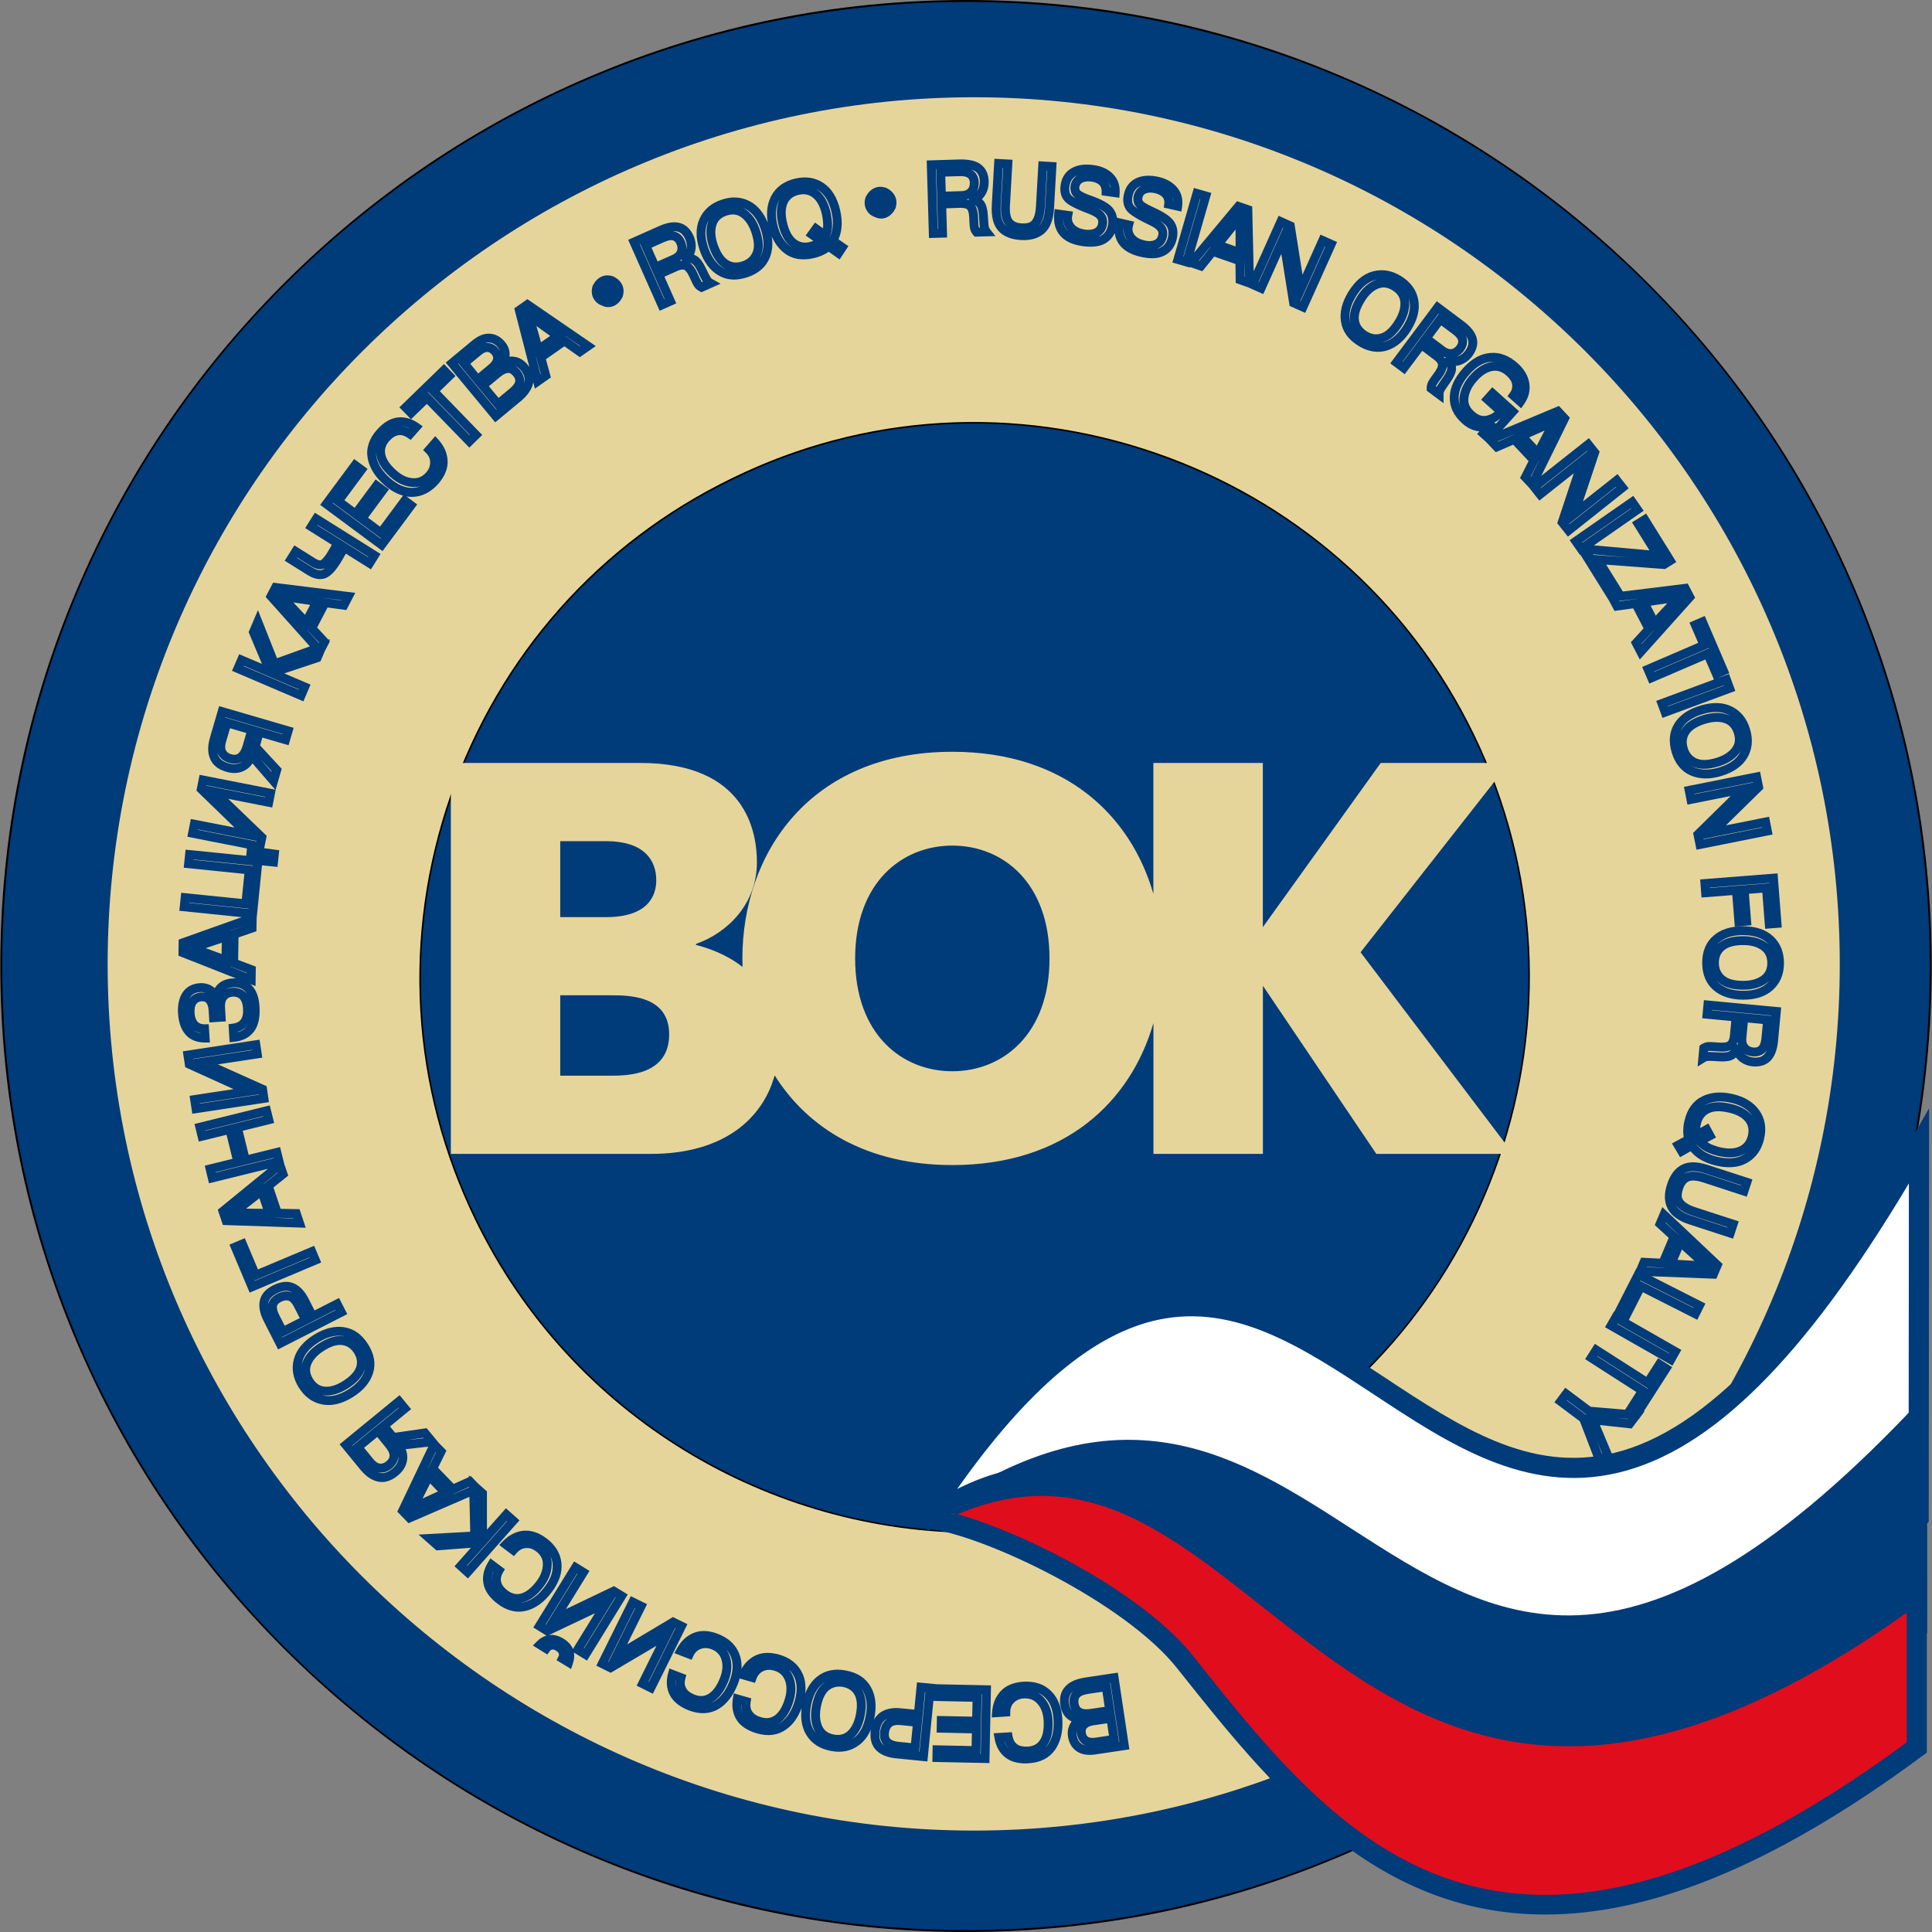 <?xml version="1.0" encoding="utf-8"?>
<!-- Generator: Adobe Illustrator 26.0.1, SVG Export Plug-In . SVG Version: 6.00 Build 0)  -->
<svg version="1.1" id="Layer_1" xmlns="http://www.w3.org/2000/svg" xmlns:xlink="http://www.w3.org/1999/xlink" x="0px" y="0px"
	 viewBox="0 0 500 500" style="enable-background:new 0 0 500 500;" xml:space="preserve">
<rect x="0" y="0" width="500" height="500" fill="#808080" stroke="none"/>
<style type="text/css">
	.st0{fill-rule:evenodd;clip-rule:evenodd;fill:#003B7A;}
	.st1{fill-rule:evenodd;clip-rule:evenodd;fill:#B58D46;}
	.st2{fill-rule:evenodd;clip-rule:evenodd;fill:#E6D59A;}
	.st3{fill-rule:evenodd;clip-rule:evenodd;fill:#F0D497;}
	.st4{fill:#003B7A;}
	.st5{fill-rule:evenodd;clip-rule:evenodd;fill:#FFFFFF;}
	.st6{fill-rule:evenodd;clip-rule:evenodd;fill:#E00D1D;}
</style>
<g>
	<g>
		<path class="st0" d="M250.08,499.75c137.41,0,249.59-112.17,249.59-249.75c0-137.58-112.18-249.75-249.59-249.75
			C112.5,0.25,0.33,112.42,0.33,250C0.34,387.58,112.5,499.75,250.08,499.75"/>
	</g>
	<g>
		<path d="M250.08,500c-33.66,0-66.35-6.62-97.16-19.7c-29.76-12.62-56.49-30.68-79.48-53.66c-22.99-22.99-41.04-49.73-53.66-79.48
			C6.71,316.35,0.08,283.66,0.08,250c0-33.66,6.63-66.35,19.7-97.16c12.62-29.75,30.68-56.49,53.66-79.48
			c22.99-22.99,49.73-41.05,79.48-53.66C183.73,6.63,216.43,0,250.08,0c33.61,0,66.27,6.63,97.06,19.7
			c29.73,12.62,56.46,30.67,79.44,53.66s41.03,49.73,53.64,79.48c13.07,30.82,19.7,63.51,19.7,97.16s-6.62,66.34-19.7,97.16
			c-12.61,29.75-30.66,56.49-53.64,79.48c-22.98,22.99-49.7,41.04-79.44,53.66C316.36,493.38,283.7,500,250.08,500z M250.08,0.5
			C112.5,0.5,0.58,112.42,0.58,250c0,137.58,111.93,249.51,249.51,249.51c137.49,0,249.34-111.93,249.34-249.51
			C499.43,112.42,387.58,0.5,250.08,0.5z"/>
	</g>
	<g>
		<path class="st1" d="M247.94,428.36c99.3,0,180.52-81.05,180.52-180.68c0-99.46-81.22-180.51-180.52-180.51
			c-99.47,0-180.69,81.05-180.69,180.51C67.25,347.32,148.46,428.36,247.94,428.36"/>
	</g>
	<g>
		<path d="M247.94,428.61c-99.77,0-180.94-81.17-180.94-180.93c0-99.67,81.17-180.76,180.94-180.76
			c48.11,0,93.45,18.83,127.67,53.03c34.24,34.22,53.1,79.58,53.1,127.73C428.71,347.45,347.62,428.61,247.94,428.61z M247.94,67.42
			c-99.49,0-180.44,80.86-180.44,180.26c0,99.49,80.94,180.43,180.44,180.43c99.4,0,180.27-80.94,180.27-180.43
			C428.2,148.29,347.34,67.42,247.94,67.42z"/>
	</g>
	<g>
		<path class="st2" d="M252.08,473.75c123.42,0,224.05-100.77,224.05-224.21c0-123.59-100.63-224.37-224.05-224.37
			c-123.43,0-224.22,100.78-224.22,224.37C27.86,372.97,128.64,473.75,252.08,473.75"/>
	</g>
	<g>
		<path class="st0" d="M189.61,123.9c70.86-34.64,157.2-4.79,191.68,66.23c34.62,71.18,4.77,157.36-66.23,192
			c-71.03,34.47-157.21,4.78-191.85-66.4C88.57,244.55,118.42,158.37,189.61,123.9"/>
	</g>
	<g>
		<path d="M252.63,396.71c-53.37,0.01-104.73-29.79-129.6-80.9c-16.78-34.48-19.08-73.49-6.49-109.85
			c12.59-36.34,38.51-65.55,72.97-82.25l0,0c34.3-16.76,73.2-19.07,109.55-6.55c17.69,6.1,33.77,15.38,47.79,27.59
			c14.52,12.65,26.17,27.88,34.61,45.28c34.67,71.27,4.91,157.52-66.32,192.27C295,392.09,273.66,396.71,252.63,396.71z
			 M251.95,109.61c-21.37,0-42.57,4.85-62.26,14.47l0,0c-34.37,16.65-60.22,45.78-72.77,82.02c-12.56,36.26-10.26,75.17,6.47,109.55
			c34.57,71.05,120.51,100.8,191.59,66.31c71.03-34.65,100.7-120.67,66.14-191.74c-16.68-34.34-45.86-60.14-82.17-72.67
			C283.55,112.24,267.71,109.61,251.95,109.61z"/>
	</g>
	<g>
		<path class="st2" d="M352.11,246.45l38.45-49h-33.23l-30.51,42.5v-42.5h-28.33v33.88c-5.84-20.26-22.78-36.77-52.02-36.77
			c-37,0-54.34,26.45-54.34,53.48c0,0.74,0.01,1.47,0.04,2.2c-4.25-3.31-8.99-4.94-12.04-5.67v-0.29
			c8.24-2.89,15.76-10.4,15.76-21.1c0-7.8-2.74-25.73-30.21-25.73h-49v101.18h51.75c19.02,0,28.99-9.26,32.05-20.32
			c8.53,13.57,23.68,23.21,46.01,23.21c29.24,0,46.18-16.51,52.02-36.77v33.88h28.33v-43.51l29.35,43.51h35.42L352.11,246.45z
			 M144.99,217.69h11.85c9.69,0,13,4.77,13,10.12c0,3.75-1.87,9.54-13,9.54h-11.85V217.69z M158,278.39h-13.01v-20.81H158
			c4.63,0,15.18,0,15.18,10.12C173.18,278.25,162.34,278.39,158,278.39 M246.46,277.24c-13.16,0-25.15-9.69-25.15-29.2
			c0-19.51,12-29.2,25.15-29.2c13.15,0,25.15,9.69,25.15,29.2C271.62,267.55,259.61,277.24,246.46,277.24"/>
	</g>
	<g>
		<path class="st0" d="M290.98,451.77l-7.61,1.14c-1.74,0.25-3.09,0.04-4.07-0.62c-0.98-0.66-1.57-1.68-1.78-3.06
			c-0.14-0.96,0.02-1.83,0.47-2.63c0.46-0.8,1.09-1.32,1.91-1.59l-0.01-0.07c-1.11-0.02-2.08-0.35-2.87-0.97
			c-0.79-0.62-1.29-1.58-1.48-2.85c-0.24-1.62,0.09-2.93,1.01-3.91c0.91-0.97,2.39-1.62,4.45-1.92l7.32-1.09L290.98,451.77z
			 M287.2,442.69l-0.92-6.16l-4.8,0.71c-1.37,0.22-2.34,0.61-2.89,1.22c-0.56,0.6-0.76,1.44-0.6,2.5c0.16,0.97,0.57,1.67,1.26,2.11
			c0.7,0.44,1.75,0.55,3.16,0.33L287.2,442.69z M288.32,450.14l-0.82-5.46l-4.66,0.7c-1.08,0.16-1.87,0.52-2.39,1.07
			c-0.53,0.54-0.71,1.27-0.58,2.17c0.16,0.89,0.55,1.51,1.18,1.9c0.64,0.38,1.48,0.49,2.54,0.33L288.32,450.14z"/>
	</g>
	<g>
		<path class="st0" d="M260.31,443.1l-2.39,0.15c0.12-1.92,0.75-3.5,1.89-4.77c1.15-1.24,2.86-1.95,5.12-2.11
			c2.6-0.15,4.68,0.53,6.25,2.04c1.58,1.52,2.46,3.71,2.62,6.56c0.19,2.94-0.37,5.34-1.65,7.19c-1.28,1.85-3.28,2.87-6.01,3.03
			c-2.26,0.13-4.03-0.31-5.28-1.29c-1.25-0.97-2.03-2.39-2.35-4.26l2.39-0.15c0.2,1.24,0.75,2.17,1.64,2.83
			c0.89,0.65,2.04,0.93,3.45,0.86c1.84-0.11,3.2-0.86,4.11-2.23s1.28-3.29,1.13-5.73c-0.13-2.11-0.76-3.81-1.91-5.1
			c-1.14-1.27-2.61-1.85-4.4-1.74c-1.37,0.08-2.5,0.57-3.34,1.45C260.73,440.74,260.31,441.81,260.31,443.1"/>
	</g>
	<g>
		<polygon class="st0" points="252.7,447.45 243.57,447.27 243.61,445.26 252.73,445.45 252.87,439.28 242.51,439.07 242.56,437.06 
			255.3,437.33 254.94,455.1 242.47,454.85 242.5,452.84 252.59,453.05 		"/>
	</g>
	<g>
		<path class="st0" d="M238.98,454.61l-7.1-0.71c-1.86-0.2-3.27-0.75-4.23-1.66c-0.96-0.91-1.35-2.25-1.18-4
			c0.2-1.94,0.87-3.32,2.03-4.1c1.15-0.78,2.69-1.06,4.62-0.85l4.52,0.45l0.7-7.07l2.39,0.24L238.98,454.61z M236.79,452.37
			l0.66-6.63l-4.26-0.42c-1.35-0.16-2.37,0.04-3.06,0.56c-0.69,0.53-1.11,1.38-1.25,2.55c-0.1,1.08,0.14,1.9,0.75,2.47
			c0.6,0.56,1.57,0.92,2.91,1.06L236.79,452.37z"/>
	</g>
	<g>
		<path class="st0" d="M225.18,444.28c-0.56,2.98-1.74,5.11-3.55,6.44c-1.79,1.33-3.94,1.75-6.41,1.28
			c-2.51-0.47-4.35-1.66-5.53-3.55c-1.18-1.9-1.49-4.32-0.93-7.26c0.56-2.86,1.71-4.99,3.44-6.38c1.74-1.38,3.92-1.84,6.52-1.34
			c2.64,0.5,4.51,1.71,5.61,3.64C225.44,439.03,225.72,441.42,225.18,444.28 M222.65,443.81c0.46-2.41,0.31-4.33-0.47-5.74
			s-2.05-2.28-3.83-2.62c-1.69-0.32-3.16,0.02-4.44,1c-1.27,0.98-2.15,2.72-2.62,5.22c-0.41,2.17-0.25,4,0.46,5.54
			c0.71,1.52,1.99,2.46,3.85,2.82c1.86,0.35,3.4-0.05,4.62-1.2C221.42,447.67,222.23,446,222.65,443.81"/>
	</g>
	<g>
		<path class="st0" d="M194.68,434.12l-2.3-0.66c0.76-1.78,1.88-3.06,3.38-3.86c1.49-0.79,3.33-0.89,5.52-0.27
			c2.5,0.72,4.24,2.06,5.22,4c0.97,1.96,1.06,4.31,0.27,7.07c-0.82,2.83-2.14,4.91-3.96,6.23c-1.83,1.32-4.05,1.6-6.67,0.85
			c-2.18-0.64-3.7-1.63-4.55-2.98c-0.84-1.34-1.11-2.94-0.79-4.8l2.3,0.66c-0.22,1.23-0.02,2.31,0.59,3.22
			c0.62,0.92,1.62,1.56,2.98,1.96c1.77,0.51,3.3,0.26,4.62-0.74c1.3-0.98,2.29-2.66,2.98-5.02c0.57-2.03,0.55-3.85-0.09-5.43
			c-0.66-1.59-1.84-2.63-3.57-3.12c-1.32-0.38-2.53-0.29-3.63,0.25C195.89,432.02,195.12,432.9,194.68,434.12"/>
	</g>
	<g>
		<path class="st0" d="M178.39,428.12l-2.24-0.87c0.91-1.7,2.15-2.87,3.71-3.54c1.56-0.66,3.41-0.58,5.53,0.22
			c2.43,0.95,4.04,2.43,4.84,4.47c0.8,2.03,0.68,4.38-0.35,7.06c-1.07,2.74-2.57,4.69-4.51,5.84c-1.94,1.15-4.18,1.22-6.72,0.24
			c-2.11-0.83-3.53-1.96-4.26-3.37c-0.72-1.41-0.85-3.03-0.35-4.84l2.23,0.86c-0.33,1.2-0.23,2.29,0.31,3.26
			c0.52,0.96,1.45,1.7,2.78,2.21c1.72,0.68,3.27,0.57,4.66-0.31c1.39-0.87,2.53-2.44,3.42-4.74c0.75-1.97,0.89-3.78,0.38-5.41
			c-0.5-1.64-1.59-2.78-3.27-3.44c-1.28-0.49-2.5-0.51-3.64-0.07C179.77,426.14,178.92,426.94,178.39,428.12"/>
	</g>
	<g>
		<polygon class="st0" points="172.63,422.97 158.02,431.62 155.87,430.56 163.78,414.62 165.91,415.69 159.53,428.58 174.2,419.81 
			176.35,420.87 168.45,436.8 166.3,435.74 		"/>
	</g>
	<g>
		<path class="st0" d="M157.01,414.79l-15.36,7.29l-2.04-1.26l9.34-15.14l2.03,1.26l-7.54,12.24l15.42-7.39l2.04,1.26l-9.33,15.14
			l-2.04-1.26L157.01,414.79z M147.17,430.21l-1.62-0.99c0.3-0.56,0.36-1.1,0.16-1.63c-0.18-0.53-0.59-0.99-1.21-1.37
			c-0.6-0.37-1.18-0.53-1.75-0.45c-0.55,0.08-1.01,0.36-1.39,0.87l-1.61-1c0.79-0.79,1.63-1.24,2.54-1.35
			c0.91-0.12,1.89,0.14,2.92,0.78c1.05,0.64,1.73,1.4,2.03,2.28C147.57,428.2,147.53,429.17,147.17,430.21"/>
	</g>
	<g>
		<path class="st0" d="M132.83,401.15l-1.92-1.44c1.33-1.39,2.84-2.2,4.53-2.41c1.68-0.2,3.43,0.36,5.26,1.71
			c2.08,1.55,3.23,3.43,3.45,5.61c0.22,2.17-0.53,4.4-2.25,6.69c-1.77,2.36-3.74,3.83-5.91,4.4c-2.18,0.59-4.36,0.06-6.54-1.57
			c-1.81-1.37-2.87-2.83-3.19-4.39c-0.32-1.55,0.01-3.14,0.97-4.77l1.91,1.43c-0.64,1.08-0.83,2.15-0.58,3.23
			c0.25,1.06,0.95,2.03,2.08,2.88c1.48,1.1,2.99,1.41,4.57,0.96c1.58-0.46,3.1-1.66,4.58-3.64c1.26-1.69,1.88-3.39,1.84-5.11
			c-0.04-1.71-0.78-3.1-2.22-4.18c-1.09-0.82-2.25-1.18-3.49-1.06C134.7,399.62,133.67,400.18,132.83,401.15"/>
	</g>
	<g>
		<polygon class="st0" points="124.61,399.22 113.36,400.06 111.2,398.14 122.88,397.51 122.58,384.46 124.9,386.52 124.89,398.92 
			131.04,391.98 132.83,393.58 121.03,406.87 119.24,405.28 		"/>
	</g>
	<g>
		<path class="st0" d="M117.19,385.44l4.45-2.01l1.79,1.85l-17.42,7.55l-1.79-1.84l8.17-17.15l1.78,1.84l-2.16,4.39L117.19,385.44z
			 M115.29,386.36l-4.26-4.41l-4.18,8.28L115.29,386.36z"/>
	</g>
	<g>
		<path class="st0" d="M99.34,369.01l2.47,3.03l8.17-1.18l1.86,2.27l-8.66,0.97c0.88,1.21,1.23,2.43,1.04,3.67
			c-0.17,1.23-0.86,2.32-2.03,3.27c-1.37,1.11-2.72,1.55-4.07,1.29c-1.34-0.26-2.63-1.12-3.85-2.59l-4.74-5.79l13.75-11.26
			l1.52,1.85L99.34,369.01z M92.61,374.52l3.08,3.78c0.81,0.98,1.66,1.52,2.52,1.62c0.86,0.09,1.69-0.17,2.46-0.81
			c0.9-0.75,1.34-1.55,1.3-2.46c-0.03-0.89-0.46-1.85-1.29-2.87l-2.89-3.52L92.61,374.52z"/>
	</g>
	<g>
		<path class="st0" d="M90.73,360.58c-2.55,1.59-4.93,2.17-7.13,1.76c-2.19-0.42-3.96-1.7-5.31-3.84c-1.34-2.17-1.72-4.32-1.13-6.47
			c0.58-2.15,2.15-4.03,4.69-5.62c2.48-1.53,4.81-2.14,7.02-1.8c2.19,0.34,4,1.63,5.4,3.88c1.44,2.28,1.81,4.47,1.15,6.59
			C94.77,357.2,93.2,359.03,90.73,360.58 M89.36,358.39c2.08-1.3,3.38-2.72,3.89-4.24c0.51-1.53,0.29-3.05-0.68-4.6
			c-0.91-1.44-2.15-2.32-3.74-2.58c-1.59-0.27-3.46,0.26-5.61,1.62c-1.87,1.17-3.12,2.53-3.76,4.09c-0.64,1.56-0.46,3.14,0.55,4.74
			c1,1.62,2.34,2.47,4.01,2.58C85.69,360.12,87.47,359.58,89.36,358.39"/>
	</g>
	<g>
		<path class="st0" d="M72.48,347.69l-3.23-6.35c-0.84-1.68-1.13-3.16-0.89-4.46c0.25-1.3,1.15-2.35,2.73-3.15
			c1.74-0.9,3.26-1.07,4.53-0.51c1.29,0.54,2.36,1.69,3.23,3.43l2.06,4.05l6.33-3.23l1.08,2.14L72.48,347.69z M73.18,344.64
			l5.94-3.02l-1.95-3.82c-0.6-1.21-1.31-1.97-2.13-2.26c-0.82-0.3-1.76-0.19-2.82,0.33c-0.97,0.49-1.52,1.15-1.68,1.96
			c-0.15,0.81,0.08,1.81,0.68,3.02L73.18,344.64z"/>
	</g>
	<g>
		<polygon class="st0" points="66.16,330.03 80.7,323.91 81.62,326.12 65.23,333.02 60.9,322.72 62.74,321.94 		"/>
	</g>
	<g>
		<path class="st0" d="M71.78,314l4.89,0.09l0.82,2.44l-18.98-0.64l-0.82-2.43l14.72-12l0.82,2.41l-3.83,3.06L71.78,314z
			 M69.67,314.02l-1.97-5.82l-7.31,5.71L69.67,314.02z"/>
	</g>
	<g>
		<polygon class="st0" points="63.49,300.27 71.64,298.27 72.21,300.59 54.94,304.84 54.37,302.51 61.55,300.75 59.47,292.29 
			52.28,294.06 51.71,291.74 68.97,287.48 69.55,289.8 61.41,291.81 		"/>
	</g>
	<g>
		<polygon class="st0" points="64.47,282.43 48.99,275.42 48.64,273.05 66.22,270.38 66.58,272.75 52.36,274.9 67.96,281.89 
			68.32,284.26 50.74,286.93 50.37,284.56 		"/>
	</g>
	<g>
		<path class="st0" d="M60.5,268.48l-0.15-2.39c1.26-0.15,2.21-0.64,2.87-1.49c0.66-0.85,0.93-2.07,0.83-3.7
			c-0.09-1.41-0.47-2.46-1.16-3.16c-0.69-0.71-1.58-1.02-2.67-0.95c-1.06,0.06-1.87,0.44-2.43,1.13c-0.56,0.68-0.79,1.7-0.71,3.05
			l0.15,2.28l-1.98,0.13l-0.13-2.06c-0.07-1.06-0.35-1.9-0.84-2.5c-0.49-0.6-1.22-0.88-2.21-0.82c-0.94,0.07-1.69,0.46-2.21,1.17
			c-0.53,0.71-0.75,1.71-0.67,3.02c0.09,1.37,0.46,2.39,1.13,3.09c0.67,0.68,1.54,1.01,2.61,0.98l0.16,2.38
			c-1.85,0-3.26-0.54-4.22-1.65c-0.97-1.09-1.52-2.71-1.66-4.84c-0.1-1.93,0.23-3.49,0.99-4.65c0.76-1.17,1.95-1.8,3.57-1.91
			c1-0.05,1.87,0.18,2.61,0.67c0.75,0.49,1.22,1.18,1.43,2.06h0.05c0.22-1.3,0.71-2.27,1.47-2.9c0.75-0.63,1.75-0.97,2.94-1.05
			c1.65-0.11,2.98,0.36,4,1.42c1.02,1.05,1.6,2.67,1.74,4.85c0.16,2.47-0.24,4.36-1.2,5.64C63.85,267.55,62.41,268.29,60.5,268.48"
			/>
	</g>
	<g>
		<path class="st0" d="M60.47,249.22l4.57,1.72L65,253.51l-17.66-6.95l0.04-2.57l17.89-6.38l-0.05,2.55l-4.62,1.6L60.47,249.22z
			 M58.47,248.54l0.09-6.14l-8.8,2.93L58.47,248.54z"/>
	</g>
	<g>
		<polygon class="st0" points="63.6,233.92 64.5,225.14 48.81,223.54 49.04,221.16 64.74,222.77 64.99,220.28 70.99,221.07 
			70.77,223.13 66.76,222.72 65.36,236.5 47.66,234.7 47.91,232.32 		"/>
	</g>
	<g>
		<polygon class="st0" points="64.28,216.06 52.08,204.23 52.54,201.89 69.99,205.32 69.52,207.66 55.43,204.89 67.74,216.74 
			67.28,219.09 49.83,215.66 50.29,213.31 		"/>
	</g>
	<g>
		<path class="st0" d="M67.11,189.49l-1.1,3.74l5.59,6.07l-0.82,2.82l-5.7-6.59c-0.5,1.41-1.31,2.39-2.43,2.94
			c-1.13,0.54-2.41,0.6-3.85,0.16c-1.69-0.49-2.81-1.36-3.35-2.62c-0.56-1.25-0.57-2.8-0.06-4.65l2.1-7.18l17.08,4.98l-0.67,2.29
			L67.11,189.49z M58.75,187.05l-1.37,4.69c-0.36,1.22-0.33,2.21,0.07,2.99c0.42,0.77,1.1,1.3,2.06,1.57
			c1.12,0.33,2.04,0.22,2.76-0.31c0.72-0.54,1.27-1.43,1.63-2.68l1.27-4.38L58.75,187.05z"/>
	</g>
	<g>
		<polygon class="st0" points="69.96,174 65.59,163.59 66.72,160.94 71.03,171.81 83.3,167.39 82.09,170.24 70.32,174.16 
			78.86,177.8 77.92,180.01 61.56,173.02 62.5,170.81 		"/>
	</g>
	<g>
		<path class="st0" d="M80.66,162.59l3.33,3.59l-1.19,2.28l-12.67-14.15l1.19-2.27l18.85,2.33l-1.18,2.26l-4.86-0.66L80.66,162.59z
			 M79.2,161.07l2.84-5.44l-9.19-1.34L79.2,161.07z"/>
	</g>
	<g>
		<path class="st0" d="M75.26,144.74l1.27-2.03l4.4,2.76c1,0.65,1.81,0.85,2.45,0.6c0.65-0.25,1.44-1.09,2.33-2.54
			c0.18-0.3,0.42-0.69,0.7-1.19c0.27-0.49,0.6-1.08,0.95-1.77l-6.81-4.26l1.27-2.03l15.07,9.45l-1.27,2.03l-6.56-4.12
			c-0.42,0.8-0.79,1.49-1.13,2.06c-0.33,0.58-0.58,1.01-0.76,1.29c-1.3,2.09-2.48,3.29-3.51,3.61c-1.04,0.3-2.27,0.02-3.67-0.89
			L75.26,144.74z"/>
	</g>
	<g>
		<polygon class="st0" points="92.01,133.02 97.44,125.68 99.05,126.88 93.62,134.22 98.57,137.88 104.74,129.57 106.35,130.77 
			98.76,141.01 84.47,130.42 91.9,120.4 93.52,121.59 87.51,129.69 		"/>
	</g>
	<g>
		<path class="st0" d="M111.06,116.39l1.58-1.81c1.28,1.44,1.97,3.01,2.05,4.7c0.08,1.69-0.62,3.4-2.1,5.11
			c-1.72,1.96-3.67,2.96-5.86,3.02c-2.18,0.05-4.35-0.87-6.51-2.76c-2.21-1.95-3.53-4.03-3.94-6.24c-0.4-2.21,0.29-4.35,2.09-6.39
			c1.52-1.7,3.05-2.65,4.62-2.84c1.58-0.2,3.13,0.25,4.68,1.33l-1.58,1.8c-1.03-0.72-2.09-1-3.17-0.83s-2.1,0.79-3.04,1.85
			c-1.22,1.38-1.65,2.88-1.31,4.48c0.34,1.61,1.43,3.23,3.27,4.84c1.59,1.4,3.24,2.14,4.95,2.24c1.71,0.09,3.16-0.54,4.35-1.89
			c0.9-1.03,1.34-2.17,1.32-3.39C112.44,118.37,111.98,117.3,111.06,116.39"/>
	</g>
	<g>
		<polygon class="st0" points="110.5,102.9 106.41,106.87 105,105.44 114.89,95.83 116.29,97.28 112.21,101.23 123.2,112.55 
			121.49,114.21 		"/>
	</g>
	<g>
		<path class="st0" d="M116.97,93.99l5.91-4.91c1.37-1.1,2.63-1.63,3.81-1.57c1.18,0.06,2.21,0.63,3.11,1.71
			c0.62,0.74,0.93,1.57,0.95,2.48c0.02,0.92-0.24,1.7-0.81,2.35l0.04,0.06c0.97-0.57,1.95-0.79,2.96-0.66
			c1,0.13,1.92,0.69,2.75,1.68c1.04,1.26,1.43,2.56,1.15,3.87c-0.27,1.31-1.22,2.62-2.81,3.94l-5.71,4.74L116.97,93.99z
			 M120.09,94.01l3.52,4.26l3.63-3.01c0.83-0.69,1.33-1.41,1.49-2.14c0.16-0.74-0.04-1.46-0.62-2.16c-0.59-0.69-1.26-1.02-2-1.02
			s-1.52,0.35-2.35,1.02L120.09,94.01z M124.9,99.81l3.97,4.8l3.74-3.1c1.08-0.88,1.7-1.73,1.85-2.54c0.16-0.81-0.1-1.62-0.79-2.44
			c-0.63-0.76-1.35-1.15-2.17-1.15c-0.82-0.02-1.78,0.42-2.87,1.34L124.9,99.81z"/>
	</g>
	<g>
		<path class="st0" d="M139.97,92.48l1.3,4.72l-2.11,1.48l-4.74-18.39l2.1-1.47l15.67,10.75l-2.1,1.46l-4.01-2.82L139.97,92.48z
			 M139.35,90.46l5.03-3.52l-7.54-5.41L139.35,90.46z"/>
	</g>
	<g>
		<path class="st0" d="M171.3,78.9l-7.22-16.25l7.09-3.15c1.77-0.76,3.26-0.99,4.46-0.68c1.21,0.31,2.14,1.21,2.79,2.68
			c0.42,0.96,0.56,1.93,0.4,2.94c-0.16,1-0.61,1.77-1.37,2.28l0.04,0.07c0.92-0.06,1.67,0.1,2.25,0.49c0.59,0.38,1.19,1.19,1.8,2.42
			c0.81,1.72,1.33,2.7,1.55,2.96c0.21,0.26,0.49,0.47,0.8,0.64l-2.35,1.05c-0.35-0.18-0.64-0.42-0.88-0.72
			c-0.23-0.31-0.64-1.13-1.24-2.46c-0.6-1.33-1.25-2.13-1.93-2.41c-0.68-0.28-1.54-0.2-2.58,0.27l-4.51,1.99l3.08,6.92L171.3,78.9z
			 M167.09,63.51l2.52,5.67l4.74-2.11c0.97-0.4,1.62-1,1.93-1.77c0.32-0.77,0.28-1.61-0.11-2.53c-0.39-0.89-0.97-1.45-1.74-1.68
			c-0.75-0.23-1.73-0.08-2.93,0.46L167.09,63.51z"/>
	</g>
	<g>
		<path class="st0" d="M182.17,64.39c-0.97-2.86-0.99-5.31-0.07-7.35c0.93-2.03,2.58-3.45,4.96-4.26c2.41-0.82,4.6-0.7,6.56,0.38
			c1.95,1.07,3.42,3.02,4.37,5.86c0.93,2.76,0.97,5.18,0.13,7.24c-0.83,2.06-2.5,3.52-5.02,4.36c-2.54,0.86-4.77,0.74-6.67-0.4
			C184.54,69.1,183.12,67.14,182.17,64.39 M184.61,63.56c0.79,2.33,1.87,3.92,3.24,4.77c1.36,0.84,2.91,0.97,4.62,0.39
			c1.63-0.54,2.76-1.56,3.38-3.05c0.64-1.48,0.54-3.42-0.27-5.83c-0.71-2.09-1.74-3.62-3.11-4.6c-1.38-0.99-2.96-1.18-4.75-0.57
			c-1.8,0.6-2.94,1.7-3.43,3.31C183.78,59.59,183.89,61.45,184.61,63.56"/>
	</g>
	<g>
		<path class="st0" d="M215.53,62.3l2.47,1.7l-1,1.52l-2.58-1.83c-0.49,0.46-1.08,0.86-1.79,1.21c-0.71,0.34-1.47,0.6-2.28,0.79
			c-2.69,0.62-4.93,0.24-6.69-1.14c-1.77-1.37-2.97-3.42-3.6-6.12c-0.66-2.82-0.46-5.23,0.6-7.21c1.05-1.99,2.85-3.28,5.39-3.88
			c2.45-0.57,4.61-0.24,6.46,0.99c1.86,1.23,3.14,3.33,3.82,6.28c0.35,1.56,0.46,2.98,0.32,4.22
			C216.51,60.06,216.13,61.23,215.53,62.3 M211.17,59.2l2.45,1.75c0.35-0.78,0.53-1.63,0.57-2.55c0.02-0.92-0.1-1.99-0.37-3.22
			c-0.54-2.3-1.46-3.96-2.76-4.98c-1.3-1.02-2.82-1.33-4.57-0.92c-1.8,0.42-3.04,1.38-3.71,2.86c-0.68,1.48-0.76,3.38-0.22,5.69
			c0.56,2.38,1.48,4.06,2.77,5.06c1.29,0.99,2.82,1.27,4.58,0.83c0.53-0.12,1.04-0.31,1.52-0.53c0.48-0.24,0.86-0.5,1.12-0.82
			l-2.43-1.7L211.17,59.2z"/>
	</g>
	<g>
		<path class="st0" d="M241.54,60.41l-0.53-17.77l7.76-0.23c1.92-0.05,3.38,0.31,4.37,1.06c1,0.75,1.53,1.92,1.57,3.53
			c0.04,1.04-0.2,2-0.74,2.87c-0.53,0.87-1.23,1.41-2.14,1.59l0.01,0.08c0.87,0.3,1.52,0.74,1.91,1.31s0.64,1.54,0.74,2.91
			c0.09,1.9,0.2,3.02,0.31,3.33c0.11,0.32,0.28,0.62,0.5,0.9l-2.57,0.07c-0.26-0.3-0.43-0.63-0.53-1c-0.1-0.36-0.17-1.28-0.22-2.74
			c-0.05-1.46-0.35-2.44-0.87-2.97c-0.53-0.52-1.36-0.76-2.48-0.73l-4.93,0.15l0.23,7.56L241.54,60.41z M243.46,44.57l0.19,6.2
			l5.18-0.15c1.06-0.02,1.88-0.32,2.47-0.91c0.58-0.59,0.87-1.38,0.86-2.38c-0.03-0.98-0.35-1.72-0.97-2.22
			c-0.62-0.49-1.59-0.72-2.87-0.68L243.46,44.57z"/>
	</g>
	<g>
		<path class="st0" d="M258.43,42.29l2.39,0.13L260.23,53c-0.13,2.03,0.13,3.51,0.8,4.44c0.67,0.93,1.8,1.44,3.38,1.52
			c1.63,0.11,2.82-0.28,3.56-1.18c0.75-0.9,1.17-2.33,1.28-4.27l0.6-10.58l2.39,0.14l-0.62,10.88c-0.16,2.58-0.87,4.44-2.11,5.54
			c-1.26,1.11-2.98,1.6-5.21,1.48c-2.31-0.13-4-0.81-5.08-2.03c-1.08-1.22-1.53-3.15-1.39-5.77L258.43,42.29z"/>
	</g>
	<g>
		<path class="st0" d="M273.98,55.41l2.36,0.34c-0.23,1.2,0.05,2.25,0.82,3.15c0.78,0.9,1.95,1.45,3.49,1.67
			c1.29,0.18,2.36,0.05,3.2-0.42c0.85-0.46,1.33-1.22,1.48-2.26c0.11-0.79-0.06-1.46-0.51-2.02c-0.45-0.56-1.29-1.08-2.52-1.56
			c-3.34-1.24-5.35-2.28-6.01-3.09c-0.65-0.82-0.87-1.9-0.68-3.22c0.24-1.6,1-2.77,2.31-3.49c1.3-0.71,2.95-0.93,4.97-0.64
			c1.82,0.25,3.24,0.9,4.29,1.95c1.04,1.04,1.51,2.39,1.41,4.05l-2.36-0.34c0.03-1.04-0.27-1.86-0.92-2.49
			c-0.64-0.63-1.55-1.03-2.75-1.19c-1.19-0.16-2.19-0.03-2.98,0.39c-0.8,0.44-1.26,1.1-1.4,1.99c-0.1,0.78,0.09,1.43,0.57,1.92
			c0.48,0.49,1.59,1.04,3.34,1.64c2.48,0.88,4.12,1.79,4.93,2.72c0.79,0.93,1.08,2.17,0.87,3.69c-0.24,1.66-0.98,2.88-2.23,3.67
			c-1.25,0.78-3.05,1-5.4,0.68c-2.29-0.33-3.97-1.09-5.02-2.29C274.2,59.05,273.78,57.45,273.98,55.41"/>
	</g>
	<g>
		<path class="st0" d="M289.73,57.71l2.34,0.53c-0.32,1.17-0.14,2.24,0.57,3.2c0.7,0.95,1.81,1.6,3.34,1.96
			c1.27,0.28,2.35,0.24,3.23-0.16s1.43-1.1,1.66-2.12c0.17-0.78,0.06-1.47-0.34-2.06c-0.39-0.59-1.19-1.18-2.39-1.77
			c-3.23-1.51-5.14-2.7-5.72-3.57c-0.59-0.87-0.72-1.96-0.41-3.27c0.36-1.58,1.22-2.67,2.58-3.27c1.36-0.6,3.03-0.69,5.02-0.24
			c1.79,0.4,3.16,1.17,4.11,2.29c0.95,1.13,1.31,2.5,1.08,4.15l-2.33-0.53c0.12-1.03-0.12-1.88-0.71-2.56
			c-0.6-0.68-1.48-1.15-2.65-1.41c-1.18-0.27-2.17-0.22-3.01,0.15s-1.35,0.99-1.55,1.86c-0.16,0.78-0.04,1.44,0.4,1.96
			c0.45,0.52,1.52,1.15,3.2,1.9c2.4,1.08,3.97,2.13,4.69,3.12c0.71,1,0.91,2.25,0.57,3.74c-0.37,1.63-1.21,2.79-2.53,3.47
			c-1.3,0.68-3.11,0.75-5.42,0.23c-2.27-0.51-3.88-1.41-4.82-2.69C289.65,61.35,289.37,59.71,289.73,57.71"/>
	</g>
	<g>
		
			<rect x="299.54" y="57.75" transform="matrix(0.276 -0.961 0.961 0.276 166.73 339.167)" class="st0" width="17.79" height="2.39"/>
	</g>
	<g>
		<path class="st0" d="M313.84,65.05l-3.08,3.81l-2.44-0.86l12.16-14.59l2.43,0.85l0.43,18.98l-2.41-0.84l-0.06-4.9L313.84,65.05z
			 M315.12,63.37l5.79,2.03l-0.02-9.28L315.12,63.37z"/>
	</g>
	<g>
		<polygon class="st0" points="332.12,61.73 326.35,74.59 324.16,73.61 331.45,57.38 333.89,58.48 336.52,75.12 342.29,62.25 
			344.48,63.23 337.2,79.46 334.78,78.38 		"/>
	</g>
	<g>
		<path class="st0" d="M349.95,76.07c1.59-2.57,3.45-4.14,5.61-4.73c2.16-0.59,4.31-0.23,6.45,1.1c2.17,1.34,3.47,3.1,3.89,5.29
			c0.41,2.2-0.16,4.57-1.74,7.11c-1.54,2.48-3.37,4.05-5.49,4.73c-2.13,0.67-4.31,0.31-6.57-1.08c-2.28-1.41-3.6-3.21-3.94-5.4
			C347.83,80.89,348.43,78.55,349.95,76.07 M352.14,77.42c-1.29,2.09-1.82,3.93-1.6,5.53c0.21,1.6,1.09,2.87,2.63,3.82
			c1.47,0.9,2.96,1.12,4.51,0.66c1.54-0.46,2.98-1.77,4.31-3.93c1.16-1.87,1.68-3.66,1.57-5.34c-0.13-1.68-0.98-3.02-2.59-4.01
			c-1.62-1-3.2-1.18-4.75-0.53C354.68,74.25,353.32,75.52,352.14,77.42"/>
	</g>
	<g>
		<path class="st0" d="M361.4,93.8l10.66-14.24l6.21,4.66c1.52,1.16,2.45,2.35,2.77,3.56c0.31,1.21-0.02,2.46-0.98,3.74
			c-0.63,0.83-1.42,1.43-2.37,1.79c-0.95,0.35-1.84,0.32-2.66-0.09l-0.05,0.07c0.49,0.77,0.72,1.51,0.69,2.21
			c-0.05,0.69-0.47,1.6-1.25,2.73c-1.11,1.55-1.71,2.49-1.82,2.8c-0.12,0.32-0.16,0.66-0.16,1.02l-2.06-1.54
			c-0.02-0.39,0.05-0.77,0.2-1.12c0.16-0.35,0.67-1.12,1.55-2.29c0.86-1.18,1.25-2.13,1.16-2.87c-0.09-0.73-0.59-1.44-1.49-2.12
			l-3.94-2.94l-4.55,6.05L361.4,93.8z M372.77,82.61l-3.71,4.96l4.15,3.12c0.83,0.64,1.66,0.92,2.49,0.82
			c0.82-0.1,1.55-0.54,2.16-1.33c0.59-0.79,0.79-1.56,0.62-2.34c-0.17-0.78-0.78-1.55-1.82-2.33L372.77,82.61z"/>
	</g>
	<g>
		<path class="st0" d="M386.27,101.87l5.21,4.67l-6.2,6.92l-1.38-1.24l1.92-2.14l-0.04-0.03c-1.09,0.47-2.21,0.59-3.36,0.37
			c-1.15-0.24-2.23-0.8-3.23-1.71c-1.96-1.76-2.9-3.74-2.83-5.95c0.07-2.21,1.11-4.44,3.12-6.68c1.99-2.21,4.07-3.4,6.27-3.57
			c2.2-0.18,4.29,0.62,6.27,2.4c1.47,1.31,2.33,2.78,2.6,4.4c0.27,1.62-0.12,3.18-1.17,4.67l-1.77-1.59c0.67-0.9,0.94-1.88,0.8-2.95
			c-0.13-1.07-0.75-2.08-1.83-3.05c-1.47-1.3-3.02-1.8-4.66-1.48c-1.63,0.31-3.19,1.3-4.65,2.96c-1.41,1.56-2.23,3.22-2.47,4.98
			c-0.24,1.75,0.37,3.27,1.85,4.58c1.26,1.16,2.6,1.62,3.99,1.37c1.4-0.24,2.65-0.97,3.79-2.18l-3.59-3.22L386.27,101.87z"/>
	</g>
	<g>
		<path class="st0" d="M391.87,113.71l-4.48,1.95l-1.77-1.87l17.52-7.32l1.76,1.86l-8.38,17.04l-1.76-1.86l2.21-4.37L391.87,113.71z
			 M393.79,112.81l4.2,4.48l4.28-8.24L393.79,112.81z"/>
	</g>
	<g>
		<polygon class="st0" points="409.61,119.19 398.56,127.94 397.08,126.06 411.03,115.03 412.69,117.14 407.35,133.1 418.41,124.35 
			419.89,126.23 405.95,137.27 404.3,135.19 		"/>
	</g>
	<g>
		
			<rect x="406.91" y="134.8" transform="matrix(0.821 -0.571 0.571 0.821 -3.165 261.9)" class="st0" width="17.78" height="2.39"/>
	</g>
	<g>
		<polygon class="st0" points="425.66,134.5 432.25,145.1 430.63,146.11 413.51,144.82 419.13,153.86 417.42,154.92 410.26,143.42 
			412.12,142.27 429.07,143.8 423.96,135.56 		"/>
	</g>
	<g>
		<path class="st0" d="M423.32,156.19l-4.84,0.67l-1.19-2.28l18.85-2.32l1.19,2.28l-12.69,14.14l-1.18-2.27l3.31-3.61L423.32,156.19
			z M425.4,155.84l2.83,5.45l6.34-6.77L425.4,155.84z"/>
	</g>
	<g>
		<polygon class="st0" points="441,166.98 438.74,161.73 440.58,160.93 446.03,173.6 444.18,174.39 441.94,169.18 427.45,175.41 
			426.5,173.21 		"/>
	</g>
	<g>
		
			<rect x="429.97" y="178.9" transform="matrix(0.938 -0.347 0.347 0.938 -35.234 163.72)" class="st0" width="17.78" height="2.39"/>
	</g>
	<g>
		<path class="st0" d="M440.36,183.72c2.89-0.86,5.34-0.81,7.34,0.18c2.01,1,3.38,2.7,4.1,5.11c0.74,2.44,0.53,4.62-0.61,6.55
			c-1.14,1.92-3.14,3.31-6.01,4.16c-2.79,0.82-5.21,0.78-7.25-0.12c-2.03-0.91-3.42-2.63-4.18-5.17c-0.78-2.58-0.56-4.79,0.64-6.66
			C435.57,185.9,437.57,184.55,440.36,183.72 M441.09,186.18c-2.35,0.71-3.97,1.74-4.87,3.06c-0.89,1.34-1.1,2.88-0.57,4.62
			c0.49,1.64,1.47,2.8,2.93,3.49c1.46,0.68,3.41,0.65,5.84-0.08c2.1-0.64,3.67-1.62,4.71-2.95c1.03-1.33,1.27-2.9,0.73-4.72
			c-0.54-1.82-1.61-3-3.2-3.56C445.1,185.48,443.24,185.54,441.09,186.18"/>
	</g>
	<g>
		<polygon class="st0" points="451.45,204.13 437.62,206.88 437.16,204.54 454.6,201.06 455.13,203.69 443.1,215.48 456.93,212.73 
			457.4,215.07 439.95,218.54 439.44,215.94 		"/>
	</g>
	<g>
		<polygon class="st0" points="451.39,230.25 452.02,238.41 450.03,238.56 449.39,230.41 441.43,231.04 441.24,228.65 
			458.96,227.26 459.88,238.98 457.88,239.13 457.14,229.8 		"/>
	</g>
	<g>
		<path class="st0" d="M451.13,240.86c3.01,0.01,5.35,0.78,6.97,2.31c1.63,1.53,2.43,3.56,2.43,6.08c0,2.55-0.83,4.58-2.48,6.08
			c-1.64,1.5-3.96,2.25-6.97,2.24c-2.91-0.03-5.21-0.77-6.89-2.23c-1.68-1.46-2.52-3.51-2.5-6.16c0.01-2.68,0.86-4.75,2.54-6.18
			C445.92,241.56,448.22,240.85,451.13,240.86 M451.13,243.43c-2.46,0-4.31,0.49-5.56,1.52c-1.24,1.02-1.88,2.43-1.88,4.25
			c-0.02,1.71,0.58,3.11,1.79,4.18c1.19,1.08,3.06,1.62,5.61,1.63c2.2,0.01,3.99-0.48,5.36-1.45c1.37-0.98,2.06-2.41,2.07-4.31
			c0-1.89-0.67-3.34-2.02-4.32C455.15,243.93,453.36,243.43,451.13,243.43"/>
	</g>
	<g>
		<path class="st0" d="M441.99,260.1l17.71,1.67l-0.72,7.73c-0.2,1.91-0.74,3.31-1.59,4.21c-0.87,0.9-2.1,1.28-3.71,1.13
			c-1.04-0.1-1.96-0.46-2.76-1.09c-0.79-0.63-1.24-1.4-1.32-2.32h-0.09c-0.39,0.83-0.9,1.41-1.52,1.74
			c-0.62,0.33-1.61,0.45-2.98,0.37c-1.9-0.13-3.01-0.16-3.34-0.09c-0.33,0.06-0.65,0.2-0.96,0.38l0.24-2.56
			c0.33-0.22,0.69-0.35,1.07-0.41c0.38-0.06,1.3-0.02,2.75,0.12c1.46,0.13,2.48-0.05,3.05-0.5c0.59-0.46,0.93-1.25,1.03-2.38
			l0.46-4.91l-7.52-0.71L441.99,260.1z M457.47,263.96l-6.18-0.58l-0.48,5.17c-0.13,1.05,0.09,1.9,0.6,2.55
			c0.52,0.64,1.26,1.04,2.26,1.15c0.97,0.09,1.74-0.14,2.32-0.69c0.57-0.55,0.91-1.48,1.03-2.77L457.47,263.96z"/>
	</g>
	<g>
		<path class="st0" d="M437.83,296.46l-2.6,1.48l-0.93-1.56l2.76-1.52c-0.2-0.64-0.29-1.35-0.29-2.14c0.01-0.79,0.1-1.59,0.29-2.39
			c0.62-2.7,1.94-4.54,3.96-5.53c2.01-0.97,4.37-1.15,7.08-0.54c2.83,0.64,4.89,1.87,6.22,3.7c1.33,1.82,1.7,4,1.12,6.53
			c-0.56,2.46-1.79,4.26-3.71,5.38c-1.92,1.13-4.37,1.36-7.32,0.69c-1.57-0.38-2.87-0.9-3.93-1.56
			C439.41,298.32,438.53,297.48,437.83,296.46 M442.53,293.9l-2.65,1.44c0.55,0.64,1.22,1.19,2.04,1.62
			c0.82,0.42,1.83,0.79,3.05,1.08c2.31,0.53,4.22,0.43,5.69-0.29c1.49-0.71,2.43-1.96,2.82-3.71c0.42-1.81,0.1-3.34-0.93-4.6
			c-1.03-1.26-2.71-2.16-5.02-2.68c-2.37-0.54-4.3-0.46-5.75,0.27c-1.46,0.72-2.39,1.97-2.77,3.75c-0.12,0.53-0.18,1.06-0.18,1.6
			c0,0.53,0.09,0.98,0.24,1.36l2.6-1.44L442.53,293.9z"/>
	</g>
	<g>
		<path class="st0" d="M452.07,305.98l-0.75,2.28l-10.07-3.29c-1.92-0.64-3.42-0.75-4.49-0.35c-1.08,0.42-1.85,1.37-2.34,2.88
			c-0.53,1.55-0.46,2.8,0.24,3.74c0.68,0.94,1.95,1.71,3.79,2.32l10.08,3.28l-0.75,2.28l-10.36-3.38c-2.47-0.81-4.07-1.96-4.81-3.45
			c-0.75-1.49-0.79-3.3-0.09-5.4c0.71-2.21,1.8-3.67,3.27-4.4c1.45-0.73,3.43-0.68,5.92,0.13L452.07,305.98z"/>
	</g>
	<g>
		<path class="st0" d="M433.25,320.05l-3.61-3.3l1-2.38l13.82,13.03l-1,2.37l-18.98-0.75l0.99-2.36l4.9,0.24L433.25,320.05z
			 M434.85,321.43l-2.39,5.67l9.26,0.56L434.85,321.43z"/>
	</g>
	<g>
		<polygon class="st0" points="420.67,340.78 418.87,339.87 423.98,329.84 439.84,337.89 438.75,340.02 424.68,332.89 		"/>
	</g>
	<g>
		
			<rect x="424.07" y="337.53" transform="matrix(0.495 -0.869 0.869 0.495 -86.254 544.417)" class="st0" width="2.39" height="17.78"/>
	</g>
	<g>
		<polygon class="st0" points="426.4,357.9 429.47,353.09 431.17,354.17 423.73,365.78 422.04,364.69 425.1,359.92 411.82,351.4 
			413.11,349.38 		"/>
	</g>
	<g>
		<polygon class="st0" points="412.25,367.46 415.93,376.26 414.22,378.54 409.82,367.12 403.89,362.67 405.32,360.76 
			411.26,365.21 423.45,366.23 421.76,368.48 		"/>
	</g>
	<g>
		<path class="st3" d="M290.98,451.77l-7.61,1.14c-1.74,0.25-3.09,0.04-4.07-0.62c-0.98-0.66-1.57-1.68-1.78-3.06
			c-0.14-0.96,0.02-1.83,0.47-2.63c0.46-0.8,1.09-1.32,1.91-1.59l-0.01-0.07c-1.11-0.02-2.08-0.35-2.87-0.97
			c-0.79-0.62-1.29-1.58-1.48-2.85c-0.24-1.62,0.09-2.93,1.01-3.91c0.91-0.97,2.39-1.62,4.45-1.92l7.32-1.09L290.98,451.77z
			 M287.2,442.69l-0.92-6.16l-4.8,0.71c-1.37,0.22-2.34,0.61-2.89,1.22c-0.56,0.6-0.76,1.44-0.6,2.5c0.16,0.97,0.57,1.67,1.26,2.11
			c0.7,0.44,1.75,0.55,3.16,0.33L287.2,442.69z M288.32,450.14l-0.82-5.46l-4.66,0.7c-1.08,0.16-1.87,0.52-2.39,1.07
			c-0.53,0.54-0.71,1.27-0.58,2.17c0.16,0.89,0.55,1.51,1.18,1.9c0.64,0.38,1.48,0.49,2.54,0.33L288.32,450.14z"/>
	</g>
	<g>
		<path class="st3" d="M260.31,443.1l-2.39,0.15c0.12-1.92,0.75-3.5,1.89-4.77c1.15-1.24,2.86-1.95,5.12-2.11
			c2.6-0.15,4.68,0.53,6.25,2.04c1.58,1.52,2.46,3.71,2.62,6.56c0.19,2.94-0.37,5.34-1.65,7.19c-1.28,1.85-3.28,2.87-6.01,3.03
			c-2.26,0.13-4.03-0.31-5.28-1.29c-1.25-0.97-2.03-2.39-2.35-4.26l2.39-0.15c0.2,1.24,0.75,2.17,1.64,2.83
			c0.89,0.65,2.04,0.93,3.45,0.86c1.84-0.11,3.2-0.86,4.11-2.23s1.28-3.29,1.13-5.73c-0.13-2.11-0.76-3.81-1.91-5.1
			c-1.14-1.27-2.61-1.85-4.4-1.74c-1.37,0.08-2.5,0.57-3.34,1.45C260.73,440.74,260.31,441.81,260.31,443.1"/>
	</g>
	<g>
		<polygon class="st3" points="252.7,447.45 243.57,447.27 243.61,445.26 252.73,445.45 252.87,439.28 242.51,439.07 242.56,437.06 
			255.3,437.33 254.94,455.1 242.47,454.85 242.5,452.84 252.59,453.05 		"/>
	</g>
	<g>
		<path class="st3" d="M238.98,454.61l-7.1-0.71c-1.86-0.2-3.27-0.75-4.23-1.66c-0.96-0.91-1.35-2.25-1.18-4
			c0.2-1.94,0.87-3.32,2.03-4.1c1.15-0.78,2.69-1.06,4.62-0.85l4.52,0.45l0.7-7.07l2.39,0.24L238.98,454.61z M236.79,452.37
			l0.66-6.63l-4.26-0.42c-1.35-0.16-2.37,0.04-3.06,0.56c-0.69,0.53-1.11,1.38-1.25,2.55c-0.1,1.08,0.14,1.9,0.75,2.47
			c0.6,0.56,1.57,0.92,2.91,1.06L236.79,452.37z"/>
	</g>
	<g>
		<path class="st3" d="M225.18,444.28c-0.56,2.98-1.74,5.11-3.55,6.44c-1.79,1.33-3.94,1.75-6.41,1.28
			c-2.51-0.47-4.35-1.66-5.53-3.55c-1.18-1.9-1.49-4.32-0.93-7.26c0.56-2.86,1.71-4.99,3.44-6.38c1.74-1.38,3.92-1.84,6.52-1.34
			c2.64,0.5,4.51,1.71,5.61,3.64C225.44,439.03,225.72,441.42,225.18,444.28 M222.65,443.81c0.46-2.41,0.31-4.33-0.47-5.74
			s-2.05-2.28-3.83-2.62c-1.69-0.32-3.16,0.02-4.44,1c-1.27,0.98-2.15,2.72-2.62,5.22c-0.41,2.17-0.25,4,0.46,5.54
			c0.71,1.52,1.99,2.46,3.85,2.82c1.86,0.35,3.4-0.05,4.62-1.2C221.42,447.67,222.23,446,222.65,443.81"/>
	</g>
	<g>
		<path class="st3" d="M194.68,434.12l-2.3-0.66c0.76-1.78,1.88-3.06,3.38-3.86c1.49-0.79,3.33-0.89,5.52-0.27
			c2.5,0.72,4.24,2.06,5.22,4c0.97,1.96,1.06,4.31,0.27,7.07c-0.82,2.83-2.14,4.91-3.96,6.23c-1.83,1.32-4.05,1.6-6.67,0.85
			c-2.18-0.64-3.7-1.63-4.55-2.98c-0.84-1.34-1.11-2.94-0.79-4.8l2.3,0.66c-0.22,1.23-0.02,2.31,0.59,3.22
			c0.62,0.92,1.62,1.56,2.98,1.96c1.77,0.51,3.3,0.26,4.62-0.74c1.3-0.98,2.29-2.66,2.98-5.02c0.57-2.03,0.55-3.85-0.09-5.43
			c-0.66-1.59-1.84-2.63-3.57-3.12c-1.32-0.38-2.53-0.29-3.63,0.25C195.89,432.02,195.12,432.9,194.68,434.12"/>
	</g>
	<g>
		<path class="st3" d="M178.39,428.12l-2.24-0.87c0.91-1.7,2.15-2.87,3.71-3.54c1.56-0.66,3.41-0.58,5.53,0.22
			c2.43,0.95,4.04,2.43,4.84,4.47c0.8,2.03,0.68,4.38-0.35,7.06c-1.07,2.74-2.57,4.69-4.51,5.84c-1.94,1.15-4.18,1.22-6.72,0.24
			c-2.11-0.83-3.53-1.96-4.26-3.37c-0.72-1.41-0.85-3.03-0.35-4.84l2.23,0.86c-0.33,1.2-0.23,2.29,0.31,3.26
			c0.52,0.96,1.45,1.7,2.78,2.21c1.72,0.68,3.27,0.57,4.66-0.31c1.39-0.87,2.53-2.44,3.42-4.74c0.75-1.97,0.89-3.78,0.38-5.41
			c-0.5-1.64-1.59-2.78-3.27-3.44c-1.28-0.49-2.5-0.51-3.64-0.07C179.77,426.14,178.92,426.94,178.39,428.12"/>
	</g>
	<g>
		<polygon class="st3" points="172.63,422.97 158.02,431.62 155.87,430.56 163.78,414.62 165.91,415.69 159.53,428.58 174.2,419.81 
			176.35,420.87 168.45,436.8 166.3,435.74 		"/>
	</g>
	<g>
		<path class="st3" d="M157.01,414.79l-15.36,7.29l-2.04-1.26l9.34-15.14l2.03,1.26l-7.54,12.24l15.42-7.39l2.04,1.26l-9.33,15.14
			l-2.04-1.26L157.01,414.79z M147.17,430.21l-1.62-0.99c0.3-0.56,0.36-1.1,0.16-1.63c-0.18-0.53-0.59-0.99-1.21-1.37
			c-0.6-0.37-1.18-0.53-1.75-0.45c-0.55,0.08-1.01,0.36-1.39,0.87l-1.61-1c0.79-0.79,1.63-1.24,2.54-1.35
			c0.91-0.12,1.89,0.14,2.92,0.78c1.05,0.64,1.73,1.4,2.03,2.28C147.57,428.2,147.53,429.17,147.17,430.21"/>
	</g>
	<g>
		<path class="st3" d="M132.83,401.15l-1.92-1.44c1.33-1.39,2.84-2.2,4.53-2.41c1.68-0.2,3.43,0.36,5.26,1.71
			c2.08,1.55,3.23,3.43,3.45,5.61c0.22,2.17-0.53,4.4-2.25,6.69c-1.77,2.36-3.74,3.83-5.91,4.4c-2.18,0.59-4.36,0.06-6.54-1.57
			c-1.81-1.37-2.87-2.83-3.19-4.39c-0.32-1.55,0.01-3.14,0.97-4.77l1.91,1.43c-0.64,1.08-0.83,2.15-0.58,3.23
			c0.25,1.06,0.95,2.03,2.08,2.88c1.48,1.1,2.99,1.41,4.57,0.96c1.58-0.46,3.1-1.66,4.58-3.64c1.26-1.69,1.88-3.39,1.84-5.11
			c-0.04-1.71-0.78-3.1-2.22-4.18c-1.09-0.82-2.25-1.18-3.49-1.06C134.7,399.62,133.67,400.18,132.83,401.15"/>
	</g>
	<g>
		<polygon class="st3" points="124.61,399.22 113.36,400.06 111.2,398.14 122.88,397.51 122.58,384.46 124.9,386.52 124.89,398.92 
			131.04,391.98 132.83,393.58 121.03,406.87 119.24,405.28 		"/>
	</g>
	<g>
		<path class="st3" d="M117.19,385.44l4.45-2.01l1.79,1.85l-17.42,7.55l-1.79-1.84l8.17-17.15l1.78,1.84l-2.16,4.39L117.19,385.44z
			 M115.29,386.36l-4.26-4.41l-4.18,8.28L115.29,386.36z"/>
	</g>
	<g>
		<path class="st3" d="M99.34,369.01l2.47,3.03l8.17-1.18l1.86,2.27l-8.66,0.97c0.88,1.21,1.23,2.43,1.04,3.67
			c-0.17,1.23-0.86,2.32-2.03,3.27c-1.37,1.11-2.72,1.55-4.07,1.29c-1.34-0.26-2.63-1.12-3.85-2.59l-4.74-5.79l13.75-11.26
			l1.52,1.85L99.34,369.01z M92.61,374.52l3.08,3.78c0.81,0.98,1.66,1.52,2.52,1.62c0.86,0.09,1.69-0.17,2.46-0.81
			c0.9-0.75,1.34-1.55,1.3-2.46c-0.03-0.89-0.46-1.85-1.29-2.87l-2.89-3.52L92.61,374.52z"/>
	</g>
	<g>
		<path class="st3" d="M90.73,360.58c-2.55,1.59-4.93,2.17-7.13,1.76c-2.19-0.42-3.96-1.7-5.31-3.84c-1.34-2.17-1.72-4.32-1.13-6.47
			c0.58-2.15,2.15-4.03,4.69-5.62c2.48-1.53,4.81-2.14,7.02-1.8c2.19,0.34,4,1.63,5.4,3.88c1.44,2.28,1.81,4.47,1.15,6.59
			C94.77,357.2,93.2,359.03,90.73,360.58 M89.36,358.39c2.08-1.3,3.38-2.72,3.89-4.24c0.51-1.53,0.29-3.05-0.68-4.6
			c-0.91-1.44-2.15-2.32-3.74-2.58c-1.59-0.27-3.46,0.26-5.61,1.62c-1.87,1.17-3.12,2.53-3.76,4.09c-0.64,1.56-0.46,3.14,0.55,4.74
			c1,1.62,2.34,2.47,4.01,2.58C85.69,360.12,87.47,359.58,89.36,358.39"/>
	</g>
	<g>
		<path class="st3" d="M72.48,347.69l-3.23-6.35c-0.84-1.68-1.13-3.16-0.89-4.46c0.25-1.3,1.15-2.35,2.73-3.15
			c1.74-0.9,3.26-1.07,4.53-0.51c1.29,0.54,2.36,1.69,3.23,3.43l2.06,4.05l6.33-3.23l1.08,2.14L72.48,347.69z M73.18,344.64
			l5.94-3.02l-1.95-3.82c-0.6-1.21-1.31-1.97-2.13-2.26c-0.82-0.3-1.76-0.19-2.82,0.33c-0.97,0.49-1.52,1.15-1.68,1.96
			c-0.15,0.81,0.08,1.81,0.68,3.02L73.18,344.64z"/>
	</g>
	<g>
		<polygon class="st3" points="66.16,330.03 80.7,323.91 81.62,326.12 65.23,333.02 60.9,322.72 62.74,321.94 		"/>
	</g>
	<g>
		<path class="st3" d="M71.78,314l4.89,0.09l0.82,2.44l-18.98-0.64l-0.82-2.43l14.72-12l0.82,2.41l-3.83,3.06L71.78,314z
			 M69.67,314.02l-1.97-5.82l-7.31,5.71L69.67,314.02z"/>
	</g>
	<g>
		<polygon class="st3" points="63.49,300.27 71.64,298.27 72.21,300.59 54.94,304.84 54.37,302.51 61.55,300.75 59.47,292.29 
			52.28,294.06 51.71,291.74 68.97,287.48 69.55,289.8 61.41,291.81 		"/>
	</g>
	<g>
		<polygon class="st3" points="64.47,282.43 48.99,275.42 48.64,273.05 66.22,270.38 66.58,272.75 52.36,274.9 67.96,281.89 
			68.32,284.26 50.74,286.93 50.37,284.56 		"/>
	</g>
	<g>
		<path class="st3" d="M60.5,268.48l-0.15-2.39c1.26-0.15,2.21-0.64,2.87-1.49c0.66-0.85,0.93-2.07,0.83-3.7
			c-0.09-1.41-0.47-2.46-1.16-3.16c-0.69-0.71-1.58-1.02-2.67-0.95c-1.06,0.06-1.87,0.44-2.43,1.13c-0.56,0.68-0.79,1.7-0.71,3.05
			l0.15,2.28l-1.98,0.13l-0.13-2.06c-0.07-1.06-0.35-1.9-0.84-2.5c-0.49-0.6-1.22-0.88-2.21-0.82c-0.94,0.07-1.69,0.46-2.21,1.17
			c-0.53,0.71-0.75,1.71-0.67,3.02c0.09,1.37,0.46,2.39,1.13,3.09c0.67,0.68,1.54,1.01,2.61,0.98l0.16,2.38
			c-1.85,0-3.26-0.54-4.22-1.65c-0.97-1.09-1.52-2.71-1.66-4.84c-0.1-1.93,0.23-3.49,0.99-4.65c0.76-1.17,1.95-1.8,3.57-1.91
			c1-0.05,1.87,0.18,2.61,0.67c0.75,0.49,1.22,1.18,1.43,2.06h0.05c0.22-1.3,0.71-2.27,1.47-2.9c0.75-0.63,1.75-0.97,2.94-1.05
			c1.65-0.11,2.98,0.36,4,1.42c1.02,1.05,1.6,2.67,1.74,4.85c0.16,2.47-0.24,4.36-1.2,5.64C63.85,267.55,62.41,268.29,60.5,268.48"
			/>
	</g>
	<g>
		<path class="st3" d="M60.47,249.22l4.57,1.72L65,253.51l-17.66-6.95l0.04-2.57l17.89-6.38l-0.05,2.55l-4.62,1.6L60.47,249.22z
			 M58.47,248.54l0.09-6.14l-8.8,2.93L58.47,248.54z"/>
	</g>
	<g>
		<polygon class="st3" points="63.6,233.92 64.5,225.14 48.81,223.54 49.04,221.16 64.74,222.77 64.99,220.28 70.99,221.07 
			70.77,223.13 66.76,222.72 65.36,236.5 47.66,234.7 47.91,232.32 		"/>
	</g>
	<g>
		<polygon class="st3" points="64.28,216.06 52.08,204.23 52.54,201.89 69.99,205.32 69.52,207.66 55.43,204.89 67.74,216.74 
			67.28,219.09 49.83,215.66 50.29,213.31 		"/>
	</g>
	<g>
		<path class="st3" d="M67.11,189.49l-1.1,3.74l5.59,6.07l-0.82,2.82l-5.7-6.59c-0.5,1.41-1.31,2.39-2.43,2.94
			c-1.13,0.54-2.41,0.6-3.85,0.16c-1.69-0.49-2.81-1.36-3.35-2.62c-0.56-1.25-0.57-2.8-0.06-4.65l2.1-7.18l17.08,4.98l-0.67,2.29
			L67.11,189.49z M58.75,187.05l-1.37,4.69c-0.36,1.22-0.33,2.21,0.07,2.99c0.42,0.77,1.1,1.3,2.06,1.57
			c1.12,0.33,2.04,0.22,2.76-0.31c0.72-0.54,1.27-1.43,1.63-2.68l1.27-4.38L58.75,187.05z"/>
	</g>
	<g>
		<polygon class="st3" points="69.96,174 65.59,163.59 66.72,160.94 71.03,171.81 83.3,167.39 82.09,170.24 70.32,174.16 
			78.86,177.8 77.92,180.01 61.56,173.02 62.5,170.81 		"/>
	</g>
	<g>
		<path class="st3" d="M80.66,162.59l3.33,3.59l-1.19,2.28l-12.67-14.15l1.19-2.27l18.85,2.33l-1.18,2.26l-4.86-0.66L80.66,162.59z
			 M79.2,161.07l2.84-5.44l-9.19-1.34L79.2,161.07z"/>
	</g>
	<g>
		<path class="st3" d="M75.26,144.74l1.27-2.03l4.4,2.76c1,0.65,1.81,0.85,2.45,0.6c0.65-0.25,1.44-1.09,2.33-2.54
			c0.18-0.3,0.42-0.69,0.7-1.19c0.27-0.49,0.6-1.08,0.95-1.77l-6.81-4.26l1.27-2.03l15.07,9.45l-1.27,2.03l-6.56-4.12
			c-0.42,0.8-0.79,1.49-1.13,2.06c-0.33,0.58-0.58,1.01-0.76,1.29c-1.3,2.09-2.48,3.29-3.51,3.61c-1.04,0.3-2.27,0.02-3.67-0.89
			L75.26,144.74z"/>
	</g>
	<g>
		<polygon class="st3" points="92.01,133.02 97.44,125.68 99.05,126.88 93.62,134.22 98.57,137.88 104.74,129.57 106.35,130.77 
			98.76,141.01 84.47,130.42 91.9,120.4 93.52,121.59 87.51,129.69 		"/>
	</g>
	<g>
		<path class="st3" d="M111.06,116.39l1.58-1.81c1.28,1.44,1.97,3.01,2.05,4.7c0.08,1.69-0.62,3.4-2.1,5.11
			c-1.72,1.96-3.67,2.96-5.86,3.02c-2.18,0.05-4.35-0.87-6.51-2.76c-2.21-1.95-3.53-4.03-3.94-6.24c-0.4-2.21,0.29-4.35,2.09-6.39
			c1.52-1.7,3.05-2.65,4.62-2.84c1.58-0.2,3.13,0.25,4.68,1.33l-1.58,1.8c-1.03-0.72-2.09-1-3.17-0.83s-2.1,0.79-3.04,1.85
			c-1.22,1.38-1.65,2.88-1.31,4.48c0.34,1.61,1.43,3.23,3.27,4.84c1.59,1.4,3.24,2.14,4.95,2.24c1.71,0.09,3.16-0.54,4.35-1.89
			c0.9-1.03,1.34-2.17,1.32-3.39C112.44,118.37,111.98,117.3,111.06,116.39"/>
	</g>
	<g>
		<polygon class="st3" points="110.5,102.9 106.41,106.87 105,105.44 114.89,95.83 116.29,97.28 112.21,101.23 123.2,112.55 
			121.49,114.21 		"/>
	</g>
	<g>
		<path class="st3" d="M116.97,93.99l5.91-4.91c1.37-1.1,2.63-1.63,3.81-1.57c1.18,0.06,2.21,0.63,3.11,1.71
			c0.62,0.74,0.93,1.57,0.95,2.48c0.02,0.92-0.24,1.7-0.81,2.35l0.04,0.06c0.97-0.57,1.95-0.79,2.96-0.66
			c1,0.13,1.92,0.69,2.75,1.68c1.04,1.26,1.43,2.56,1.15,3.87c-0.27,1.31-1.22,2.62-2.81,3.94l-5.71,4.74L116.97,93.99z
			 M120.09,94.01l3.52,4.26l3.63-3.01c0.83-0.69,1.33-1.41,1.49-2.14c0.16-0.74-0.04-1.46-0.62-2.16c-0.59-0.69-1.26-1.02-2-1.02
			s-1.52,0.35-2.35,1.02L120.09,94.01z M124.9,99.81l3.97,4.8l3.74-3.1c1.08-0.88,1.7-1.73,1.85-2.54c0.16-0.81-0.1-1.62-0.79-2.44
			c-0.63-0.76-1.35-1.15-2.17-1.15c-0.82-0.02-1.78,0.42-2.87,1.34L124.9,99.81z"/>
	</g>
	<g>
		<path class="st3" d="M139.97,92.48l1.3,4.72l-2.11,1.48l-4.74-18.39l2.1-1.47l15.67,10.75l-2.1,1.46l-4.01-2.82L139.97,92.48z
			 M139.35,90.46l5.03-3.52l-7.54-5.41L139.35,90.46z"/>
	</g>
	<g>
		<path class="st3" d="M171.3,78.9l-7.22-16.25l7.09-3.15c1.77-0.76,3.26-0.99,4.46-0.68c1.21,0.31,2.14,1.21,2.79,2.68
			c0.42,0.96,0.56,1.93,0.4,2.94c-0.16,1-0.61,1.77-1.37,2.28l0.04,0.07c0.92-0.06,1.67,0.1,2.25,0.49c0.59,0.38,1.19,1.19,1.8,2.42
			c0.81,1.72,1.33,2.7,1.55,2.96c0.21,0.26,0.49,0.47,0.8,0.64l-2.35,1.05c-0.35-0.18-0.64-0.42-0.88-0.72
			c-0.23-0.31-0.64-1.13-1.24-2.46c-0.6-1.33-1.25-2.13-1.93-2.41c-0.68-0.28-1.54-0.2-2.58,0.27l-4.51,1.99l3.08,6.92L171.3,78.9z
			 M167.09,63.51l2.52,5.67l4.74-2.11c0.97-0.4,1.62-1,1.93-1.77c0.32-0.77,0.28-1.61-0.11-2.53c-0.39-0.89-0.97-1.45-1.74-1.68
			c-0.75-0.23-1.73-0.08-2.93,0.46L167.09,63.51z"/>
	</g>
	<g>
		<path class="st3" d="M182.17,64.39c-0.97-2.86-0.99-5.31-0.07-7.35c0.93-2.03,2.58-3.45,4.96-4.26c2.41-0.82,4.6-0.7,6.56,0.38
			c1.95,1.07,3.42,3.02,4.37,5.86c0.93,2.76,0.97,5.18,0.13,7.24c-0.83,2.06-2.5,3.52-5.02,4.36c-2.54,0.86-4.77,0.74-6.67-0.4
			C184.54,69.1,183.12,67.14,182.17,64.39 M184.61,63.56c0.79,2.33,1.87,3.92,3.24,4.77c1.36,0.84,2.91,0.97,4.62,0.39
			c1.63-0.54,2.76-1.56,3.38-3.05c0.64-1.48,0.54-3.42-0.27-5.83c-0.71-2.09-1.74-3.62-3.11-4.6c-1.38-0.99-2.96-1.18-4.75-0.57
			c-1.8,0.6-2.94,1.7-3.43,3.31C183.78,59.59,183.89,61.45,184.61,63.56"/>
	</g>
	<g>
		<path class="st3" d="M215.53,62.3l2.47,1.7l-1,1.52l-2.58-1.83c-0.49,0.46-1.08,0.86-1.79,1.21c-0.71,0.34-1.47,0.6-2.28,0.79
			c-2.69,0.62-4.93,0.24-6.69-1.14c-1.77-1.37-2.97-3.42-3.6-6.12c-0.66-2.82-0.46-5.23,0.6-7.21c1.05-1.99,2.85-3.28,5.39-3.88
			c2.45-0.57,4.61-0.24,6.46,0.99c1.86,1.23,3.14,3.33,3.82,6.28c0.35,1.56,0.46,2.98,0.32,4.22
			C216.51,60.06,216.13,61.23,215.53,62.3 M211.17,59.2l2.45,1.75c0.35-0.78,0.53-1.63,0.57-2.55c0.02-0.92-0.1-1.99-0.37-3.22
			c-0.54-2.3-1.46-3.96-2.76-4.98c-1.3-1.02-2.82-1.33-4.57-0.92c-1.8,0.42-3.04,1.38-3.71,2.86c-0.68,1.48-0.76,3.38-0.22,5.69
			c0.56,2.38,1.48,4.06,2.77,5.06c1.29,0.99,2.82,1.27,4.58,0.83c0.53-0.12,1.04-0.31,1.52-0.53c0.48-0.24,0.86-0.5,1.12-0.82
			l-2.43-1.7L211.17,59.2z"/>
	</g>
	<g>
		<path class="st3" d="M241.54,60.41l-0.53-17.77l7.76-0.23c1.92-0.05,3.38,0.31,4.37,1.06c1,0.75,1.53,1.92,1.57,3.53
			c0.04,1.04-0.2,2-0.74,2.87c-0.53,0.87-1.23,1.41-2.14,1.59l0.01,0.08c0.87,0.3,1.52,0.74,1.91,1.31s0.64,1.54,0.74,2.91
			c0.09,1.9,0.2,3.02,0.31,3.33c0.11,0.32,0.28,0.62,0.5,0.9l-2.57,0.07c-0.26-0.3-0.43-0.63-0.53-1c-0.1-0.36-0.17-1.28-0.22-2.74
			c-0.05-1.46-0.35-2.44-0.87-2.97c-0.53-0.52-1.36-0.76-2.48-0.73l-4.93,0.15l0.23,7.56L241.54,60.41z M243.46,44.57l0.19,6.2
			l5.18-0.15c1.06-0.02,1.88-0.32,2.47-0.91c0.58-0.59,0.87-1.38,0.86-2.38c-0.03-0.98-0.35-1.72-0.97-2.22
			c-0.62-0.49-1.59-0.72-2.87-0.68L243.46,44.57z"/>
	</g>
	<g>
		<path class="st3" d="M258.43,42.29l2.39,0.13L260.23,53c-0.13,2.03,0.13,3.51,0.8,4.44c0.67,0.93,1.8,1.44,3.38,1.52
			c1.63,0.11,2.82-0.28,3.56-1.18c0.75-0.9,1.17-2.33,1.28-4.27l0.6-10.58l2.39,0.14l-0.62,10.88c-0.16,2.58-0.87,4.44-2.11,5.54
			c-1.26,1.11-2.98,1.6-5.21,1.48c-2.31-0.13-4-0.81-5.08-2.03c-1.08-1.22-1.53-3.15-1.39-5.77L258.43,42.29z"/>
	</g>
	<g>
		<path class="st3" d="M273.98,55.41l2.36,0.34c-0.23,1.2,0.05,2.25,0.82,3.15c0.78,0.9,1.95,1.45,3.49,1.67
			c1.29,0.18,2.36,0.05,3.2-0.42c0.85-0.46,1.33-1.22,1.48-2.26c0.11-0.79-0.06-1.46-0.51-2.02c-0.45-0.56-1.29-1.08-2.52-1.56
			c-3.34-1.24-5.35-2.28-6.01-3.09c-0.65-0.82-0.87-1.9-0.68-3.22c0.24-1.6,1-2.77,2.31-3.49c1.3-0.71,2.95-0.93,4.97-0.64
			c1.82,0.25,3.24,0.9,4.29,1.95c1.04,1.04,1.51,2.39,1.41,4.05l-2.36-0.34c0.03-1.04-0.27-1.86-0.92-2.49
			c-0.64-0.63-1.55-1.03-2.75-1.19c-1.19-0.16-2.19-0.03-2.98,0.39c-0.8,0.44-1.26,1.1-1.4,1.99c-0.1,0.78,0.09,1.43,0.57,1.92
			c0.48,0.49,1.59,1.04,3.34,1.64c2.48,0.88,4.12,1.79,4.93,2.72c0.79,0.93,1.08,2.17,0.87,3.69c-0.24,1.66-0.98,2.88-2.23,3.67
			c-1.25,0.78-3.05,1-5.4,0.68c-2.29-0.33-3.97-1.09-5.02-2.29C274.2,59.05,273.78,57.45,273.98,55.41"/>
	</g>
	<g>
		<path class="st3" d="M289.73,57.71l2.34,0.53c-0.32,1.17-0.14,2.24,0.57,3.2c0.7,0.95,1.81,1.6,3.34,1.96
			c1.27,0.28,2.35,0.24,3.23-0.16s1.43-1.1,1.66-2.12c0.17-0.78,0.06-1.47-0.34-2.06c-0.39-0.59-1.19-1.18-2.39-1.77
			c-3.23-1.51-5.14-2.7-5.72-3.57c-0.59-0.87-0.72-1.96-0.41-3.27c0.36-1.58,1.22-2.67,2.58-3.27c1.36-0.6,3.03-0.69,5.02-0.24
			c1.79,0.4,3.16,1.17,4.11,2.29c0.95,1.13,1.31,2.5,1.08,4.15l-2.33-0.53c0.12-1.03-0.12-1.88-0.71-2.56
			c-0.6-0.68-1.48-1.15-2.65-1.41c-1.18-0.27-2.17-0.22-3.01,0.15s-1.35,0.99-1.55,1.86c-0.16,0.78-0.04,1.44,0.4,1.96
			c0.45,0.52,1.52,1.15,3.2,1.9c2.4,1.08,3.97,2.13,4.69,3.12c0.71,1,0.91,2.25,0.57,3.74c-0.37,1.63-1.21,2.79-2.53,3.47
			c-1.3,0.68-3.11,0.75-5.42,0.23c-2.27-0.51-3.88-1.41-4.82-2.69C289.65,61.35,289.37,59.71,289.73,57.71"/>
	</g>
	<g>
		
			<rect x="299.54" y="57.75" transform="matrix(0.276 -0.961 0.961 0.276 166.73 339.167)" class="st3" width="17.79" height="2.39"/>
	</g>
	<g>
		<path class="st3" d="M313.84,65.05l-3.08,3.81l-2.44-0.86l12.16-14.59l2.43,0.85l0.43,18.98l-2.41-0.84l-0.06-4.9L313.84,65.05z
			 M315.12,63.37l5.79,2.03l-0.02-9.28L315.12,63.37z"/>
	</g>
	<g>
		<polygon class="st3" points="332.12,61.73 326.35,74.59 324.16,73.61 331.45,57.38 333.89,58.48 336.52,75.12 342.29,62.25 
			344.48,63.23 337.2,79.46 334.78,78.38 		"/>
	</g>
	<g>
		<path class="st3" d="M349.95,76.07c1.59-2.57,3.45-4.14,5.61-4.73c2.16-0.59,4.31-0.23,6.45,1.1c2.17,1.34,3.47,3.1,3.89,5.29
			c0.41,2.2-0.16,4.57-1.74,7.11c-1.54,2.48-3.37,4.05-5.49,4.73c-2.13,0.67-4.31,0.31-6.57-1.08c-2.28-1.41-3.6-3.21-3.94-5.4
			C347.83,80.89,348.43,78.55,349.95,76.07 M352.14,77.42c-1.29,2.09-1.82,3.93-1.6,5.53c0.21,1.6,1.09,2.87,2.63,3.82
			c1.47,0.9,2.96,1.12,4.51,0.66c1.54-0.46,2.98-1.77,4.31-3.93c1.16-1.87,1.68-3.66,1.57-5.34c-0.13-1.68-0.98-3.02-2.59-4.01
			c-1.62-1-3.2-1.18-4.75-0.53C354.68,74.25,353.32,75.52,352.14,77.42"/>
	</g>
	<g>
		<path class="st3" d="M361.4,93.8l10.66-14.24l6.21,4.66c1.52,1.16,2.45,2.35,2.77,3.56c0.31,1.21-0.02,2.46-0.98,3.74
			c-0.63,0.83-1.42,1.43-2.37,1.79c-0.95,0.35-1.84,0.32-2.66-0.09l-0.05,0.07c0.49,0.77,0.72,1.51,0.69,2.21
			c-0.05,0.69-0.47,1.6-1.25,2.73c-1.11,1.55-1.71,2.49-1.82,2.8c-0.12,0.32-0.16,0.66-0.16,1.02l-2.06-1.54
			c-0.02-0.39,0.05-0.77,0.2-1.12c0.16-0.35,0.67-1.12,1.55-2.29c0.86-1.18,1.25-2.13,1.16-2.87c-0.09-0.73-0.59-1.44-1.49-2.12
			l-3.94-2.94l-4.55,6.05L361.4,93.8z M372.77,82.61l-3.71,4.96l4.15,3.12c0.83,0.64,1.66,0.92,2.49,0.82
			c0.82-0.1,1.55-0.54,2.16-1.33c0.59-0.79,0.79-1.56,0.62-2.34c-0.17-0.78-0.78-1.55-1.82-2.33L372.77,82.61z"/>
	</g>
	<g>
		<path class="st3" d="M386.27,101.87l5.21,4.67l-6.2,6.92l-1.38-1.24l1.92-2.14l-0.04-0.03c-1.09,0.47-2.21,0.59-3.36,0.37
			c-1.15-0.24-2.23-0.8-3.23-1.71c-1.96-1.76-2.9-3.74-2.83-5.95c0.07-2.21,1.11-4.44,3.12-6.68c1.99-2.21,4.07-3.4,6.27-3.57
			c2.2-0.18,4.29,0.62,6.27,2.4c1.47,1.31,2.33,2.78,2.6,4.4c0.27,1.62-0.12,3.18-1.17,4.67l-1.77-1.59c0.67-0.9,0.94-1.88,0.8-2.95
			c-0.13-1.07-0.75-2.08-1.83-3.05c-1.47-1.3-3.02-1.8-4.66-1.48c-1.63,0.31-3.19,1.3-4.65,2.96c-1.41,1.56-2.23,3.22-2.47,4.98
			c-0.24,1.75,0.37,3.27,1.85,4.58c1.26,1.16,2.6,1.62,3.99,1.37c1.4-0.24,2.65-0.97,3.79-2.18l-3.59-3.22L386.27,101.87z"/>
	</g>
	<g>
		<path class="st3" d="M391.87,113.71l-4.48,1.95l-1.77-1.87l17.52-7.32l1.76,1.86l-8.38,17.04l-1.76-1.86l2.21-4.37L391.87,113.71z
			 M393.79,112.81l4.2,4.48l4.28-8.24L393.79,112.81z"/>
	</g>
	<g>
		<polygon class="st3" points="409.61,119.19 398.56,127.94 397.08,126.06 411.03,115.03 412.69,117.14 407.35,133.1 418.41,124.35 
			419.89,126.23 405.95,137.27 404.3,135.19 		"/>
	</g>
	<g>
		
			<rect x="406.91" y="134.8" transform="matrix(0.821 -0.571 0.571 0.821 -3.165 261.9)" class="st3" width="17.78" height="2.39"/>
	</g>
	<g>
		<polygon class="st3" points="425.66,134.5 432.25,145.1 430.63,146.11 413.51,144.82 419.13,153.86 417.42,154.92 410.26,143.42 
			412.12,142.27 429.07,143.8 423.96,135.56 		"/>
	</g>
	<g>
		<path class="st3" d="M423.32,156.19l-4.84,0.67l-1.19-2.28l18.85-2.32l1.19,2.28l-12.69,14.14l-1.18-2.27l3.31-3.61L423.32,156.19
			z M425.4,155.84l2.83,5.45l6.34-6.77L425.4,155.84z"/>
	</g>
	<g>
		<polygon class="st3" points="441,166.98 438.74,161.73 440.58,160.93 446.03,173.6 444.18,174.39 441.94,169.18 427.45,175.41 
			426.5,173.21 		"/>
	</g>
	<g>
		
			<rect x="429.97" y="178.9" transform="matrix(0.938 -0.347 0.347 0.938 -35.234 163.72)" class="st3" width="17.78" height="2.39"/>
	</g>
	<g>
		<path class="st3" d="M440.36,183.72c2.89-0.86,5.34-0.81,7.34,0.18c2.01,1,3.38,2.7,4.1,5.11c0.74,2.44,0.53,4.62-0.61,6.55
			c-1.14,1.92-3.14,3.31-6.01,4.16c-2.79,0.82-5.21,0.78-7.25-0.12c-2.03-0.91-3.42-2.63-4.18-5.17c-0.78-2.58-0.56-4.79,0.64-6.66
			C435.57,185.9,437.57,184.55,440.36,183.72 M441.09,186.18c-2.35,0.71-3.97,1.74-4.87,3.06c-0.89,1.34-1.1,2.88-0.57,4.62
			c0.49,1.64,1.47,2.8,2.93,3.49c1.46,0.68,3.41,0.65,5.84-0.08c2.1-0.64,3.67-1.62,4.71-2.95c1.03-1.33,1.27-2.9,0.73-4.72
			c-0.54-1.82-1.61-3-3.2-3.56C445.1,185.48,443.24,185.54,441.09,186.18"/>
	</g>
	<g>
		<polygon class="st3" points="451.45,204.13 437.62,206.88 437.16,204.54 454.6,201.06 455.13,203.69 443.1,215.48 456.93,212.73 
			457.4,215.07 439.95,218.54 439.44,215.94 		"/>
	</g>
	<g>
		<polygon class="st3" points="451.39,230.25 452.02,238.41 450.03,238.56 449.39,230.41 441.43,231.04 441.24,228.65 
			458.96,227.26 459.88,238.98 457.88,239.13 457.14,229.8 		"/>
	</g>
	<g>
		<path class="st3" d="M451.13,240.86c3.01,0.01,5.35,0.78,6.97,2.31c1.63,1.53,2.43,3.56,2.43,6.08c0,2.55-0.83,4.58-2.48,6.08
			c-1.64,1.5-3.96,2.25-6.97,2.24c-2.91-0.03-5.21-0.77-6.89-2.23c-1.68-1.46-2.52-3.51-2.5-6.16c0.01-2.68,0.86-4.75,2.54-6.18
			C445.92,241.56,448.22,240.85,451.13,240.86 M451.13,243.43c-2.46,0-4.31,0.49-5.56,1.52c-1.24,1.02-1.88,2.43-1.88,4.25
			c-0.02,1.71,0.58,3.11,1.79,4.18c1.19,1.08,3.06,1.62,5.61,1.63c2.2,0.01,3.99-0.48,5.36-1.45c1.37-0.98,2.06-2.41,2.07-4.31
			c0-1.89-0.67-3.34-2.02-4.32C455.15,243.93,453.36,243.43,451.13,243.43"/>
	</g>
	<g>
		<path class="st3" d="M441.99,260.1l17.71,1.67l-0.72,7.73c-0.2,1.91-0.74,3.31-1.59,4.21c-0.87,0.9-2.1,1.28-3.71,1.13
			c-1.04-0.1-1.96-0.46-2.76-1.09c-0.79-0.63-1.24-1.4-1.32-2.32h-0.09c-0.39,0.83-0.9,1.41-1.52,1.74
			c-0.62,0.33-1.61,0.45-2.98,0.37c-1.9-0.13-3.01-0.16-3.34-0.09c-0.33,0.06-0.65,0.2-0.96,0.38l0.24-2.56
			c0.33-0.22,0.69-0.35,1.07-0.41c0.38-0.06,1.3-0.02,2.75,0.12c1.46,0.13,2.48-0.05,3.05-0.5c0.59-0.46,0.93-1.25,1.03-2.38
			l0.46-4.91l-7.52-0.71L441.99,260.1z M457.47,263.96l-6.18-0.58l-0.48,5.17c-0.13,1.05,0.09,1.9,0.6,2.55
			c0.52,0.64,1.26,1.04,2.26,1.15c0.97,0.09,1.74-0.14,2.32-0.69c0.57-0.55,0.91-1.48,1.03-2.77L457.47,263.96z"/>
	</g>
	<g>
		<path class="st3" d="M437.83,296.46l-2.6,1.48l-0.93-1.56l2.76-1.52c-0.2-0.64-0.29-1.35-0.29-2.14c0.01-0.79,0.1-1.59,0.29-2.39
			c0.62-2.7,1.94-4.54,3.96-5.53c2.01-0.97,4.37-1.15,7.08-0.54c2.83,0.64,4.89,1.87,6.22,3.7c1.33,1.82,1.7,4,1.12,6.53
			c-0.56,2.46-1.79,4.26-3.71,5.38c-1.92,1.13-4.37,1.36-7.32,0.69c-1.57-0.38-2.87-0.9-3.93-1.56
			C439.41,298.32,438.53,297.48,437.83,296.46 M442.53,293.9l-2.65,1.44c0.55,0.64,1.22,1.19,2.04,1.62
			c0.82,0.42,1.83,0.79,3.05,1.08c2.31,0.53,4.22,0.43,5.69-0.29c1.49-0.71,2.43-1.96,2.82-3.71c0.42-1.81,0.1-3.34-0.93-4.6
			c-1.03-1.26-2.71-2.16-5.02-2.68c-2.37-0.54-4.3-0.46-5.75,0.27c-1.46,0.72-2.39,1.97-2.77,3.75c-0.12,0.53-0.18,1.06-0.18,1.6
			c0,0.53,0.09,0.98,0.24,1.36l2.6-1.44L442.53,293.9z"/>
	</g>
	<g>
		<path class="st3" d="M452.07,305.98l-0.75,2.28l-10.07-3.29c-1.92-0.64-3.42-0.75-4.49-0.35c-1.08,0.42-1.85,1.37-2.34,2.88
			c-0.53,1.55-0.46,2.8,0.24,3.74c0.68,0.94,1.95,1.71,3.79,2.32l10.08,3.28l-0.75,2.28l-10.36-3.38c-2.47-0.81-4.07-1.96-4.81-3.45
			c-0.75-1.49-0.79-3.3-0.09-5.4c0.71-2.21,1.8-3.67,3.27-4.4c1.45-0.73,3.43-0.68,5.92,0.13L452.07,305.98z"/>
	</g>
	<g>
		<path class="st3" d="M433.25,320.05l-3.61-3.3l1-2.38l13.82,13.03l-1,2.37l-18.98-0.75l0.99-2.36l4.9,0.24L433.25,320.05z
			 M434.85,321.43l-2.39,5.67l9.26,0.56L434.85,321.43z"/>
	</g>
	<g>
		<polygon class="st3" points="420.67,340.78 418.87,339.87 423.98,329.84 439.84,337.89 438.75,340.02 424.68,332.89 		"/>
	</g>
	<g>
		
			<rect x="424.07" y="337.53" transform="matrix(0.495 -0.869 0.869 0.495 -86.254 544.417)" class="st3" width="2.39" height="17.78"/>
	</g>
	<g>
		<polygon class="st3" points="426.4,357.9 429.47,353.09 431.17,354.17 423.73,365.78 422.04,364.69 425.1,359.92 411.82,351.4 
			413.11,349.38 		"/>
	</g>
	<g>
		<polygon class="st3" points="412.25,367.46 415.93,376.26 414.22,378.54 409.82,367.12 403.89,362.67 405.32,360.76 
			411.26,365.21 423.45,366.23 421.76,368.48 		"/>
	</g>
	<g>
		<path class="st4" d="M265.38,456.37c-2.16,0-3.92-0.52-5.23-1.56c-1.46-1.14-2.4-2.81-2.77-4.97l-0.22-1.27l4.71-0.28l0.17,1.02
			c0.15,0.93,0.54,1.62,1.2,2.11c0.65,0.48,1.59,0.66,2.7,0.61c1.46-0.08,2.51-0.64,3.2-1.7c0.77-1.16,1.08-2.84,0.95-5.03
			c-0.11-1.88-0.64-3.32-1.62-4.4c-0.89-1.01-2.05-1.43-3.47-1.36c-1.08,0.06-1.93,0.43-2.6,1.1c-0.64,0.66-0.95,1.46-0.95,2.45
			v1.07l-4.78,0.32l0.08-1.31c0.14-2.18,0.87-4.02,2.19-5.47c1.34-1.46,3.32-2.3,5.89-2.48c3.01-0.14,5.32,0.61,7.13,2.36
			c1.79,1.72,2.79,4.18,2.97,7.32c0.2,3.17-0.42,5.83-1.85,7.91c-1.49,2.15-3.8,3.34-6.89,3.52
			C265.92,456.36,265.65,456.37,265.38,456.37z M259.97,450.72c0.28,0.77,0.67,1.41,1.2,1.93c-0.51-0.55-0.9-1.2-1.14-1.93H259.97z
			 M268.57,438.04c0.59,0.34,1.13,0.78,1.63,1.33c1.31,1.46,2.05,3.41,2.2,5.8c0.16,2.69-0.28,4.85-1.33,6.43
			c-0.18,0.28-0.38,0.53-0.58,0.77c0.26-0.25,0.5-0.54,0.72-0.85c1.12-1.64,1.61-3.82,1.44-6.47c-0.15-2.58-0.89-4.48-2.27-5.8
			C269.84,438.73,269.24,438.33,268.57,438.04z M259.27,441.92c-0.01,0.03-0.02,0.07-0.02,0.1h0.01
			C259.25,441.98,259.26,441.95,259.27,441.92z M256.06,456.28l-14.76-0.3l0.07-4.31l10.09,0.21l0.06-3.3l-9.12-0.19l0.08-4.3
			l9.13,0.18l0.08-3.86l-10.13-0.21l-1.55,15.66l-8.25-0.82c-2.1-0.22-3.75-0.88-4.9-1.97c-1.23-1.18-1.74-2.84-1.54-4.95
			c0.02-0.17,0.04-0.34,0.06-0.5c-0.72,1.71-1.76,3.06-3.08,4.03c-2.05,1.53-4.52,2.04-7.31,1.48c-2.82-0.53-4.93-1.9-6.28-4.06
			c-1.18-1.91-1.6-4.28-1.25-7.05c-0.9,2.44-2.23,4.29-3.97,5.54c-2.12,1.53-4.69,1.89-7.66,1.02c-2.46-0.72-4.21-1.89-5.2-3.47
			c-1-1.59-1.31-3.48-0.95-5.61l0.22-1.26l4.53,1.3l-0.18,1.02c-0.16,0.94-0.03,1.72,0.42,2.38c0.45,0.68,1.24,1.19,2.34,1.5
			c1.42,0.39,2.56,0.24,3.6-0.55c1.09-0.83,1.96-2.32,2.56-4.42c0.51-1.76,0.49-3.34-0.05-4.68c-0.53-1.27-1.43-2.04-2.83-2.45
			c-1.05-0.29-1.96-0.25-2.81,0.18c-0.83,0.41-1.4,1.06-1.73,2l-0.36,1.01l-3.96-1.14c-0.14,0.49-0.3,0.99-0.5,1.49
			c-1.16,2.97-2.83,5.14-4.99,6.42c-2.27,1.32-4.87,1.42-7.73,0.33c-2.37-0.94-4-2.26-4.86-3.93c-0.86-1.66-1.01-3.57-0.45-5.67
			l0.33-1.23l4.4,1.69l-0.28,1c-0.25,0.91-0.18,1.69,0.21,2.38c0.39,0.74,1.13,1.3,2.19,1.71c1.38,0.54,2.54,0.47,3.64-0.21
			c1.17-0.74,2.17-2.14,2.97-4.19c0.66-1.71,0.78-3.27,0.36-4.65c-0.39-1.3-1.24-2.18-2.58-2.7c-1-0.39-1.93-0.41-2.81-0.08
			c-0.87,0.34-1.49,0.94-1.89,1.82l-0.45,0.99l-4.46-1.73l0.62-1.14c1.04-1.93,2.47-3.29,4.27-4.05c1.84-0.78,3.98-0.72,6.39,0.21
			c2.74,1.07,4.59,2.78,5.5,5.12c0.48,1.21,0.67,2.52,0.58,3.92c0.83-1.46,1.96-2.58,3.35-3.32c1.75-0.93,3.88-1.05,6.36-0.38
			c2.82,0.81,4.81,2.36,5.94,4.61c0.8,1.6,1.08,3.44,0.84,5.49c0.71-1.84,1.75-3.31,3.1-4.39c2.02-1.61,4.55-2.14,7.46-1.57
			c2.97,0.56,5.13,1.96,6.39,4.18c1.25,2.16,1.58,4.85,0.98,7.97c-0.03,0.18-0.07,0.37-0.11,0.55c0.42-0.77,0.97-1.4,1.67-1.87
			c1.38-0.92,3.2-1.29,5.39-1.04l3.36,0.33l0.7-7.06l5.26,0.5l13.89,0.29L256.06,456.28z M253.72,453.93h0.09l0.31-15.47h-0.09
			L253.72,453.93z M237.86,453.34l0.09,0.01l1.53-15.41l-0.1-0.01l-0.67,6.77l0,0.01L237.86,453.34z M229.65,444.81
			c-0.18,0.08-0.34,0.18-0.5,0.28c-0.86,0.58-1.38,1.67-1.53,3.26c-0.14,1.39,0.13,2.39,0.83,3.06c0.12,0.11,0.25,0.22,0.4,0.32
			c-0.87-0.84-1.23-1.98-1.1-3.41c0.19-1.53,0.76-2.65,1.71-3.37C229.51,444.91,229.58,444.86,229.65,444.81z M232.35,446.41
			c-0.67,0-1.18,0.13-1.51,0.38c-0.43,0.32-0.7,0.91-0.8,1.77c-0.09,0.92,0.18,1.3,0.39,1.5c0.4,0.38,1.18,0.64,2.24,0.74l3.1,0.31
			l0.43-4.35l-3.11-0.31C232.82,446.42,232.58,446.41,232.35,446.41z M223.78,444.02c-0.46,2.43-1.4,4.32-2.78,5.64
			c-0.18,0.16-0.36,0.32-0.55,0.46c0.17-0.1,0.33-0.21,0.49-0.34c1.56-1.13,2.61-3.06,3.1-5.72l0,0c0.5-2.61,0.26-4.7-0.71-6.39
			c-0.15-0.27-0.33-0.52-0.52-0.76c0.13,0.18,0.25,0.38,0.37,0.59C224.09,439.16,224.29,441.36,223.78,444.02L223.78,444.02z
			 M217.15,436.48c-0.94,0-1.78,0.29-2.55,0.87c-1.04,0.81-1.78,2.33-2.19,4.52c-0.36,1.9-0.23,3.53,0.37,4.85
			c0.54,1.19,1.51,1.88,3.03,2.18c1.46,0.28,2.66-0.02,3.61-0.9c1.02-0.97,1.73-2.45,2.1-4.4l0,0c0.41-2.13,0.29-3.8-0.35-4.98
			c-0.61-1.1-1.61-1.77-3.04-2.05C217.79,436.51,217.46,436.48,217.15,436.48z M213.65,435.21c-0.26,0.15-0.51,0.32-0.75,0.51
			c-1.5,1.2-2.52,3.11-3.02,5.69c-0.5,2.67-0.25,4.78,0.78,6.44c0.16,0.25,0.33,0.49,0.51,0.71c-0.18-0.28-0.35-0.57-0.49-0.87
			c-0.81-1.76-0.99-3.86-0.54-6.24c0.52-2.75,1.54-4.75,3.05-5.91C213.34,435.42,213.5,435.31,213.65,435.21z M204.15,432.09
			c0.46,0.52,0.82,1.13,1.11,1.82c0.74,1.84,0.78,3.92,0.13,6.19c-0.75,2.6-1.89,4.49-3.38,5.63c-0.26,0.19-0.52,0.36-0.79,0.51
			c0.33-0.15,0.64-0.34,0.94-0.55c1.6-1.15,2.79-3.04,3.53-5.6c0.7-2.46,0.63-4.56-0.2-6.23
			C205.14,433.17,204.7,432.58,204.15,432.09z M191.83,441.18c0,0.81,0.16,1.53,0.47,2.19c-0.29-0.67-0.43-1.4-0.42-2.18
			L191.83,441.18z M188,426.96c0.4,0.56,0.71,1.2,0.93,1.91c0.58,1.87,0.44,3.94-0.41,6.16c-0.99,2.52-2.3,4.31-3.89,5.31
			c-0.28,0.18-0.56,0.32-0.84,0.44c0.34-0.12,0.67-0.28,1-0.46c1.7-1.01,3.05-2.79,4.01-5.27c0.94-2.41,1.05-4.44,0.36-6.22
			C188.88,428.12,188.5,427.5,188,426.96z M174.91,434.9c-0.07,0.76,0.01,1.46,0.24,2.11c-0.2-0.65-0.27-1.36-0.19-2.09
			L174.91,434.9z M282.06,454.16c-1.36,0-2.49-0.31-3.39-0.92c-1.24-0.83-2.02-2.12-2.28-3.84c-0.18-1.23,0.03-2.37,0.61-3.38
			c0.1-0.18,0.21-0.35,0.33-0.51c-0.36-0.18-0.71-0.39-1.02-0.64c-1.02-0.81-1.66-2.01-1.89-3.59c-0.3-1.98,0.14-3.61,1.31-4.86
			c1.09-1.17,2.77-1.92,5.11-2.28l8.46-1.26l2.98,19.85l-8.75,1.31C283.02,454.12,282.52,454.16,282.06,454.16z M278.68,448
			c-0.07,0.33-0.08,0.68-0.02,1.06c0.17,1.05,0.59,1.8,1.3,2.27c0.28,0.19,0.61,0.33,0.98,0.41c-0.16-0.07-0.32-0.15-0.48-0.23
			c-0.94-0.59-1.51-1.49-1.73-2.7C278.69,448.53,278.67,448.26,278.68,448z M288.47,443.36l1.12,7.46l0.08-0.02l-2.29-15.31
			l-0.08,0.02L288.47,443.36z M286.53,445.98l-3.53,0.52c-0.8,0.13-1.39,0.38-1.73,0.74c-0.17,0.16-0.38,0.48-0.27,1.22
			c0.12,0.68,0.43,0.95,0.64,1.09c0.38,0.21,0.97,0.26,1.78,0.17l3.58-0.54L286.53,445.98z M281.02,444.66v0.02
			c0.02-0.01,0.04-0.02,0.05-0.02C281.06,444.66,281.04,444.66,281.02,444.66z M277.71,437.71c-0.11,0.09-0.21,0.18-0.3,0.28
			c-0.67,0.72-0.91,1.69-0.72,2.95c0.11,0.71,0.32,1.28,0.64,1.7c-0.24-0.44-0.4-0.94-0.48-1.51
			C276.58,439.4,277.16,438.32,277.71,437.71z M285.31,437.83l-3.67,0.54c-1.37,0.21-1.96,0.59-2.21,0.86
			c-0.31,0.35-0.41,0.87-0.31,1.55c0.14,0.85,0.48,1.16,0.74,1.32c0.32,0.19,1,0.38,2.37,0.17l3.66-0.54L285.31,437.83z
			 M168.96,438.34l-4.2-2.09l5.12-10.32l-11.82,6.99l-3.73-1.85l8.92-17.99l4.21,2.08l-5.16,10.41l11.85-7.08l3.75,1.85
			L168.96,438.34z M167.84,435.21l0.08,0.05l6.88-13.88l-0.08-0.04L167.84,435.21z M157.42,430.04l0.08,0.05l6.87-13.88l-0.08-0.04
			L157.42,430.04z M147.79,431.94l-3.75-2.29l0.49-0.95c0.19-0.37,0.15-0.58,0.1-0.71c-0.1-0.29-0.34-0.55-0.74-0.8
			c-0.49-0.3-0.82-0.33-0.99-0.28c-0.18,0.02-0.39,0.09-0.62,0.41l-0.63,0.86l-3.74-2.32l1.01-1.03c0.76-0.77,1.6-1.29,2.5-1.54
			l-3.4-2.1l10.55-17.1l3.99,2.46l-6.1,9.89l12.45-5.96l3.55,2.18l-10.54,17.1l-3.4-2.09c0.17,0.92,0.08,1.9-0.28,2.93
			L147.79,431.94z M142.75,423.11c0.99,0,2.02,0.33,3.08,0.97c1.2,0.74,2.02,1.63,2.44,2.68l5.71-9.26l-11.95,5.67
			c0.05-0.01,0.09-0.01,0.13-0.02C142.36,423.12,142.56,423.11,142.75,423.11z M151.11,426.54l0.08,0.05l8.13-13.19l-0.08-0.05
			L151.11,426.54z M141.2,420.44l0.08,0.05l8.13-13.19l-0.08-0.05L141.2,420.44z M134.28,417.1c-1.86,0-3.71-0.68-5.51-2.04
			c-2.03-1.53-3.25-3.24-3.62-5.08c-0.38-1.82-0.01-3.7,1.11-5.58l0.65-1.1l3.76,2.82l-0.53,0.89c-0.48,0.82-0.63,1.6-0.45,2.38
			c0.19,0.8,0.74,1.54,1.65,2.23c1.18,0.87,2.34,1.13,3.56,0.78c1.33-0.39,2.67-1.48,3.98-3.23c1.08-1.45,1.61-2.89,1.61-4.42
			c0-1.31-0.58-2.38-1.76-3.27c-0.86-0.65-1.72-0.93-2.68-0.83c-0.92,0.09-1.68,0.5-2.33,1.26l-0.71,0.82l-3.81-2.88l0.9-0.94
			c1.53-1.58,3.28-2.5,5.21-2.74c1.99-0.21,4.03,0.4,6.08,1.92c2.35,1.76,3.66,3.92,3.91,6.42c0.25,2.46-0.59,4.99-2.47,7.49
			c-1.91,2.56-4.11,4.19-6.53,4.84C135.62,417.01,134.95,417.1,134.28,417.1z M142.44,402.7c0.23,0.64,0.35,1.33,0.35,2.05
			c0,2.01-0.69,3.96-2.07,5.8c-1.61,2.15-3.35,3.53-5.17,4.06c-0.26,0.08-0.53,0.13-0.79,0.18c0.31-0.03,0.63-0.08,0.95-0.17
			c1.91-0.51,3.69-1.86,5.28-3.99c1.55-2.06,2.21-3.98,2.02-5.88C142.94,404.01,142.75,403.34,142.44,402.7z M127.66,406.74
			c-0.3,0.78-0.41,1.53-0.34,2.27c-0.04-0.75,0.08-1.5,0.38-2.24L127.66,406.74z M132.73,399.64L132.73,399.64
			c0.02-0.01,0.03-0.02,0.04-0.03C132.76,399.62,132.75,399.63,132.73,399.64z M121.11,408.5l-3.49-3.14l4.24-4.79l-8.91,0.67
			l-4.64-4.09l13.38-0.73l-0.21-9.04l-15.76,6.82l-2.9-2.99l8.02-16.82l-5.84,0.65c0.38,0.95,0.49,1.91,0.35,2.88
			c-0.22,1.51-1.05,2.86-2.46,4c-1.62,1.33-3.32,1.85-4.99,1.53c-1.62-0.31-3.14-1.32-4.54-2.99l-5.47-6.68l15.53-12.72l2.97,3.63
			l-5.46,4.47l1.33,1.63l8.16-1.18l3.03,3.68l2.09,2.15l-2.17,4.4l4.05,4.2l3.93-1.77l-0.01-0.45l0.34,0.3l0.21-0.09l1.84,1.91
			l2.29,2.04l0,9.89l4.91-5.53l3.51,3.12L121.11,408.5z M120.86,405.18l0.07,0.07l10.28-11.57l-0.07-0.07l-7.41,8.35v-0.01
			L120.86,405.18z M111.32,383.91l-1.96,3.9l3.97-1.82L111.32,383.91z M117.2,386.69l0.03,0.03l4.21-1.82l-0.07-0.09L117.2,386.69z
			 M97.72,381.01c0.21,0.08,0.42,0.14,0.63,0.18c0.99,0.2,2.02-0.16,3.11-1.05c0.97-0.78,1.5-1.61,1.63-2.54
			c0.03-0.25,0.04-0.49,0.02-0.74c-0.06,1.21-0.64,2.27-1.73,3.16c-1.02,0.82-2.08,1.2-3.31,1.05
			C97.96,381.06,97.84,381.04,97.72,381.01z M110.74,380l0.02,0.02l2.03-4.12l-0.07-0.07L110.74,380z M94.22,374.69l2.36,2.89
			c0.41,0.51,1.05,1.13,1.75,1.21c0.54,0.05,1.06-0.11,1.6-0.55c0.79-0.64,0.89-1.18,0.89-1.58c0-0.57-0.36-1.3-1.04-2.13
			l-2.16-2.64L94.22,374.69z M91.15,374.11l0.06,0.07l6.73-5.52l0.01,0.01l5.23-4.29l-0.06-0.07L91.15,374.11z M109.5,372.09
			l-4.39,0.63l4.49-0.5L109.5,372.09z M413.89,380.89l-5.02-13.05l-6.59-4.94l2.81-3.76l6.59,4.94l8.89,0.75l2.93-4.57l-13.27-8.52
			l2.52-3.96l13.29,8.52l3.08-4.81l3.63,2.32l-7.32,11.42l0.18,0.02l-1.55,2.12l-0.02-0.02l-1.76,2.34l-8.23-0.89l3.18,7.61
			L413.89,380.89z M413.31,372.99l1.23,3.19l0.07-0.09L413.31,372.99z M418.27,366.95l2.96,0.31l0.05-0.06L418.27,366.95z
			 M405.5,362.44l4.95,3.71l-0.02-0.05l0.12,0.01l-5.01-3.76L405.5,362.44z M413.41,351.05l13.03,8.36l0.05-0.08l-13.03-8.36
			L413.41,351.05z M85,363.62c-0.54,0-1.08-0.05-1.61-0.15c-2.5-0.48-4.54-1.94-6.06-4.36c-1.52-2.45-1.94-4.93-1.27-7.39
			c0.66-2.42,2.4-4.54,5.19-6.28c2.7-1.68,5.33-2.33,7.8-1.96c2.54,0.4,4.63,1.88,6.21,4.41c1.61,2.55,2.04,5.09,1.27,7.53
			c-0.74,2.37-2.48,4.44-5.18,6.13h0C89.14,362.93,87.01,363.62,85,363.62z M83.22,361.06c0.2,0.06,0.39,0.1,0.6,0.14
			c1.9,0.36,4.02-0.17,6.3-1.6l0,0c2.22-1.4,3.64-3.04,4.21-4.87c0.08-0.28,0.15-0.56,0.2-0.84c-0.05,0.21-0.1,0.42-0.17,0.62
			c-0.6,1.78-2.07,3.41-4.37,4.85l0,0c-2.09,1.31-4.14,1.89-6.03,1.79C83.7,361.14,83.45,361.11,83.22,361.06z M88.01,348.06
			c-1.18,0-2.58,0.5-4.17,1.51c-1.65,1.03-2.76,2.23-3.31,3.56c-0.49,1.2-0.35,2.41,0.46,3.7c0.8,1.28,1.82,1.95,3.12,2.04
			c1.43,0.11,2.99-0.39,4.65-1.45l0,0c1.84-1.15,2.99-2.37,3.42-3.62c0.4-1.21,0.22-2.36-0.56-3.63c-0.74-1.17-1.71-1.85-2.96-2.05
			C88.44,348.07,88.23,348.06,88.01,348.06z M87.68,345.68c-1.63,0-3.38,0.57-5.22,1.71c-2.28,1.43-3.69,3.09-4.19,4.94
			c-0.08,0.28-0.13,0.55-0.17,0.82c0.07-0.3,0.17-0.61,0.3-0.9c0.74-1.78,2.15-3.34,4.21-4.63c2.37-1.5,4.52-2.09,6.41-1.78
			c0.18,0.03,0.35,0.07,0.52,0.11c-0.27-0.08-0.55-0.15-0.84-0.2C88.37,345.7,88.03,345.68,87.68,345.68z M432.83,353.43
			l-17.46-9.95l2.34-4.08l0.08,0.04l5.68-11.15l0.05,0.03l1.2-2.83l4.88,0.24l2.26-5.38l-3.61-3.3l1.96-4.65l15.6,14.72l-1.62,3.83
			l-16.78-0.66l13.96,7.08l-2.12,4.19l-14.07-7.13l-3.64,7.16l13.59,7.77L432.83,353.43z M418.52,342.62l13.46,7.67l0.04-0.07
			l-13.44-7.68L418.52,342.62z M424.44,331.47l13.81,7l0.04-0.08l-13.8-7.01L424.44,331.47z M426.19,327.95l4.6,0.18l0.02-0.03
			l-4.58-0.23L426.19,327.95z M434.15,326.05l4.38,0.26l-3.25-2.94L434.15,326.05z M431.01,316.44l3.39,3.1l0.01-0.03l-3.36-3.17
			L431.01,316.44z M71.97,349.23l-3.75-7.38c-0.97-1.93-1.3-3.63-1-5.19c0.32-1.65,1.45-2.98,3.34-3.96
			c2.08-1.06,3.94-1.25,5.53-0.54c1.52,0.65,2.79,1.99,3.78,3.97l1.54,3.01l6.33-3.22l2.14,4.17L71.97,349.23z M72.94,346.06
			l0.04,0.08l13.8-7.04l-0.04-0.08l-6.07,3.09l0.01,0.01L72.94,346.06z M74.1,336.52c-0.4,0-0.84,0.13-1.35,0.38
			c-0.94,0.47-1.04,0.98-1.07,1.14c-0.1,0.54,0.1,1.33,0.58,2.27l1.42,2.78l3.89-1.98l-1.42-2.79c-0.47-0.94-0.98-1.53-1.49-1.71
			C74.49,336.55,74.3,336.52,74.1,336.52z M74.05,334.05c-0.72,0-1.53,0.23-2.44,0.7c-1.25,0.64-1.95,1.41-2.13,2.34
			c-0.03,0.16-0.05,0.33-0.05,0.51c0.17-0.84,0.7-1.96,2.3-2.76c1.34-0.67,2.6-0.81,3.72-0.39c0.08,0.03,0.16,0.06,0.23,0.09
			c-0.16-0.1-0.34-0.2-0.51-0.27C74.83,334.13,74.46,334.05,74.05,334.05z M64.61,334.53l-5.23-12.42l3.97-1.67l3.41,8.09
			l14.54-6.12l1.82,4.32L64.61,334.53z M65.81,331.43l0.03,0.08l14.28-6.01l-0.03-0.08L65.81,331.43z M448.52,320.57l-11.46-3.74
			c-2.74-0.9-4.58-2.25-5.48-4.03c-0.89-1.77-0.94-3.88-0.16-6.28c0.81-2.51,2.11-4.22,3.85-5.08c1.71-0.86,3.98-0.85,6.79,0.07
			l11.47,3.73l-1.47,4.46l-11.16-3.65c-2.05-0.68-3.15-0.59-3.73-0.37c-0.74,0.28-1.28,0.99-1.65,2.15
			c-0.61,1.8-0.11,2.48,0.06,2.71c0.54,0.75,1.63,1.4,3.24,1.92l11.16,3.63L448.52,320.57z M433.69,311.88
			c0.64,1.15,2.02,2.08,4.09,2.76l9.27,3.03l0.03-0.09l-8.98-2.92c-2.1-0.68-3.53-1.58-4.38-2.74
			C433.72,311.91,433.7,311.89,433.69,311.88z M438.21,303.23c0.98,0,2.12,0.21,3.41,0.65l8.96,2.93l0.03-0.09l-9.27-3.02
			c-2.19-0.71-3.89-0.79-5.04-0.2c-0.18,0.09-0.35,0.19-0.51,0.31c0.18-0.1,0.37-0.19,0.56-0.26
			C436.9,303.33,437.52,303.23,438.21,303.23z M79.12,317.74l-21.44-0.72l-1.32-3.94l13-10.6l-15.27,3.76l-1.1-4.56l7.17-1.77
			l-1.53-6.23l-7.18,1.76l-1.12-4.55l19.49-4.81l1.13,4.55l-8.13,2.01l1.53,6.23l8.13-2.01l1.1,4.43l1.02,2.96l-3.83,3.07l1.86,5.53
			l4.89,0.09L79.12,317.74z M71.28,315.17l4.6,0.16l-0.03-0.1l-4.58-0.08L71.28,315.17z M63.69,312.8l4.37,0.05l-0.93-2.74
			L63.69,312.8z M68.28,306.32l0.01,0.05l3.6-2.88l-0.03-0.08L68.28,306.32z M55.76,303.36l0.02,0.09l15.03-3.7l-0.02-0.09
			L55.76,303.36z M53.1,292.58l0.02,0.08l15.03-3.7l-0.02-0.09L53.1,292.58z M447.49,302.07c-1.05,0-2.16-0.13-3.34-0.4
			c-1.65-0.39-3.09-0.96-4.29-1.7c-0.91-0.59-1.69-1.25-2.34-2.02l-2.71,1.54l-2.11-3.56l3.04-1.66c-0.08-0.48-0.12-0.99-0.12-1.55
			c0-0.87,0.11-1.77,0.32-2.67c0.7-3.03,2.23-5.14,4.57-6.29c2.23-1.09,4.85-1.31,7.84-0.64c3.08,0.7,5.41,2.09,6.89,4.15
			c1.53,2.09,1.97,4.6,1.31,7.47c-0.63,2.78-2.06,4.83-4.25,6.11C450.94,301.66,449.32,302.07,447.49,302.07z M438.81,295.87
			c0.6,0.85,1.35,1.56,2.28,2.16c0.97,0.6,2.18,1.07,3.57,1.4c2.64,0.59,4.83,0.41,6.49-0.56c0.23-0.13,0.45-0.28,0.67-0.44
			c-0.21,0.13-0.43,0.25-0.66,0.36c-1.7,0.83-3.87,0.96-6.44,0.38c-1.34-0.33-2.42-0.72-3.33-1.19c-0.93-0.49-1.73-1.13-2.38-1.89
			L438.81,295.87z M441.85,295.58c0.19,0.13,0.4,0.25,0.61,0.37c0.72,0.38,1.66,0.71,2.78,0.99c2.02,0.45,3.67,0.38,4.91-0.21
			c1.18-0.56,1.9-1.52,2.22-2.92c0.32-1.45,0.09-2.64-0.71-3.62c-0.86-1.06-2.33-1.82-4.38-2.28c-2.11-0.48-3.77-0.43-4.98,0.17
			c-1.13,0.56-1.84,1.54-2.15,2.97c-0.07,0.32-0.12,0.61-0.14,0.89l2.12-1.18l1.97,3.62L441.85,295.58z M444.73,285.26
			c0.94,0,1.96,0.13,3.07,0.38c2.55,0.57,4.45,1.61,5.64,3.07c0.05,0.06,0.11,0.13,0.15,0.19c-0.06-0.09-0.12-0.18-0.19-0.28
			c-1.16-1.59-3.02-2.69-5.54-3.25c-2.42-0.54-4.57-0.4-6.33,0.46c-0.25,0.12-0.48,0.25-0.69,0.4c0.14-0.08,0.28-0.16,0.43-0.24
			C442.26,285.51,443.41,285.26,444.73,285.26z M49.77,288.24l-0.71-4.64l11.4-1.73l-12.52-5.67l-0.63-4.11l19.86-3.02l0.71,4.65
			l-11.49,1.74l12.61,5.65l0.6,4.12L49.77,288.24z M51.69,285.53l0.01,0.09l15.31-2.33L67,283.21L51.69,285.53z M49.94,274.02
			l0.01,0.08l15.31-2.32l-0.02-0.09L49.94,274.02z M439.34,276.03l0.5-5.44l0.48-0.3c0.48-0.3,0.99-0.5,1.52-0.58
			c0.54-0.06,1.53-0.02,3.02,0.11c1.55,0.13,2.09-0.14,2.25-0.25c0.38-0.31,0.53-1.04,0.59-1.59l0.35-3.75l-7.52-0.71l0.44-4.68
			l20,1.88l-0.83,8.87c-0.24,2.22-0.87,3.82-1.92,4.91c-1.13,1.15-2.7,1.63-4.63,1.47c-1.25-0.11-2.38-0.56-3.37-1.33
			c-0.38-0.3-0.7-0.62-0.95-0.97c-0.23,0.2-0.48,0.37-0.74,0.5c-0.81,0.43-1.96,0.59-3.57,0.5c-2.49-0.18-3.01-0.11-3.06-0.11
			c-0.2,0.05-0.39,0.12-0.57,0.23L439.34,276.03z M451.41,272.65c0.07,0.06,0.14,0.12,0.21,0.18c0.64,0.5,1.34,0.78,2.16,0.85
			c1.23,0.12,2.14-0.14,2.76-0.78c0.27-0.28,0.5-0.63,0.69-1.07c-0.13,0.2-0.28,0.37-0.43,0.53c-0.87,0.81-1.9,1.12-3.26,1.02
			C452.72,273.3,452,273.05,451.41,272.65z M442.33,272.25c0.53,0,1.37,0.03,2.76,0.13c1.45,0.05,2.12-0.11,2.36-0.24
			c0.18-0.1,0.35-0.23,0.51-0.42c-0.81,0.39-1.89,0.53-3.31,0.39c-1.94-0.18-2.45-0.13-2.51-0.12c-0.04,0-0.08,0.02-0.12,0.02
			l-0.02,0.23C442.1,272.25,442.2,272.25,442.33,272.25z M452.33,264.63l-0.38,4.03c-0.09,0.76,0.03,1.32,0.35,1.72
			c0.32,0.42,0.81,0.65,1.49,0.73c0.77,0.06,1.2-0.17,1.4-0.38c0.22-0.23,0.55-0.8,0.67-2.05l0.35-3.68L452.33,264.63z
			 M449.42,270.26l0.34,0.03c-0.05-0.19-0.08-0.38-0.11-0.58C449.59,269.9,449.51,270.09,449.42,270.26z M450.54,262.16l7.9,0.73
			l0.01-0.08l-15.43-1.45l-0.01,0.09L450.54,262.16z M54.32,269.8H53.1c-2.19,0-3.91-0.69-5.09-2.05c-1.13-1.28-1.79-3.14-1.94-5.53
			c-0.12-2.18,0.28-3.98,1.17-5.34c0.97-1.48,2.46-2.3,4.46-2.43c1.3-0.08,2.38,0.23,3.32,0.85c0.2,0.13,0.39,0.27,0.56,0.43
			c0.28-0.46,0.62-0.86,1.02-1.19c0.93-0.79,2.15-1.23,3.61-1.33c0.28-0.02,0.56-0.02,0.84-0.02l-14.87-5.86l0.06-4.16l16.31-5.81
			l-16.14-1.65l0.48-4.66l15.69,1.6l0.66-6.49l-15.69-1.6l0.48-4.67l15.69,1.59l0.19-1.9l-15.42-3.03l0.9-4.6l11.31,2.22l-9.86-9.56
			l0.81-4.09l19.59,3.85l-5.89-6.8c-0.57,0.85-1.3,1.49-2.19,1.91c-1.38,0.68-2.95,0.76-4.68,0.23c-2.02-0.58-3.4-1.68-4.08-3.26
			c-0.66-1.49-0.7-3.26-0.11-5.41l2.42-8.3l19.28,5.62l-1.31,4.5l-6.78-1.97l-0.59,2.02l5.59,6.06l-1.57,5.41h0.02l-0.9,4.6
			l-11.39-2.24l9.96,9.58l-0.65,3.2l3.9,0.52l-0.47,4.32l-4-0.41l-1.38,13.66L66.36,241l-4.63,1.6l-0.1,5.83l4.57,1.73l-0.07,5.04
			l-1.34-0.53c0.11,0.1,0.21,0.2,0.32,0.3c1.23,1.27,1.91,3.1,2.05,5.59c0.18,2.74-0.3,4.9-1.42,6.4c-1.17,1.54-2.89,2.43-5.13,2.66
			l-1.19,0.11l-0.28-4.67l1.08-0.13c0.95-0.11,1.62-0.45,2.09-1.05c0.48-0.61,0.68-1.59,0.59-2.92c-0.07-1.12-0.35-1.93-0.84-2.43
			c-0.45-0.46-1.06-0.63-1.77-0.61c-0.74,0.04-1.26,0.28-1.61,0.71c-0.36,0.44-0.52,1.22-0.44,2.25l0.21,3.45l-4.26,0.28l-0.2-3.22
			c-0.06-0.81-0.26-1.43-0.59-1.84c-0.11-0.13-0.43-0.49-1.27-0.41c-0.58,0.04-1.02,0.26-1.33,0.7c-0.36,0.49-0.51,1.26-0.45,2.27
			c0.07,1.08,0.34,1.87,0.81,2.35c0.44,0.45,0.99,0.61,1.74,0.64l1.11-0.03L54.32,269.8z M50.1,266.59c0.47,0.4,1.06,0.67,1.77,0.81
			l0-0.06C51.21,267.21,50.61,266.96,50.1,266.59z M61.56,267.02l0.01,0.1c0.99-0.28,1.76-0.78,2.33-1.53
			c0.01-0.02,0.02-0.03,0.03-0.04C63.31,266.25,62.52,266.74,61.56,267.02z M55.93,259.47c0.01,0.04,0.02,0.07,0.03,0.11
			c0.01-0.04,0.01-0.08,0.02-0.12L55.93,259.47z M52.04,256.74c-0.07,0-0.13,0-0.2,0.01c-1.25,0.08-2.1,0.53-2.66,1.39
			c-0.06,0.09-0.12,0.18-0.17,0.28c0.71-0.93,1.74-1.46,2.99-1.56c0.43-0.02,0.83,0,1.2,0.08C52.84,256.8,52.46,256.74,52.04,256.74
			z M60.53,255.64c1.26,0,2.33,0.44,3.17,1.3c0.07,0.07,0.13,0.13,0.18,0.2c-0.13-0.21-0.28-0.39-0.44-0.56
			c-0.78-0.81-1.79-1.15-3.09-1.07c-0.76,0.05-1.39,0.23-1.89,0.52c0.51-0.22,1.07-0.35,1.69-0.38
			C60.28,255.64,60.41,255.64,60.53,255.64z M59.59,250.16l4.28,1.69l0-0.11l-4.28-1.62L59.59,250.16z M53.24,245.38l4.11,1.51
			l0.04-2.9L53.24,245.38z M59.74,240.81l0,0.04l4.35-1.59L59.74,240.81z M48.93,233.67l15.41,1.57l0.01-0.08l-15.41-1.57
			L48.93,233.67z M50.07,222.52l15.4,1.57l0.01-0.1l-15.4-1.56L50.07,222.52z M51.18,214.75l15.2,2.99l0.02-0.1l-15.2-2.98
			L51.18,214.75z M53.43,203.33l15.18,2.99l0.02-0.09l-15.19-2.99L53.43,203.33z M67.19,196.22l3.07,3.55l0.05-0.16L67.19,196.22z
			 M56.29,194.95c0.05,0.21,0.12,0.41,0.21,0.6c0.41,0.94,1.26,1.58,2.63,1.98c1.17,0.35,2.16,0.32,3.02-0.1
			c0.23-0.11,0.44-0.25,0.64-0.41c-0.98,0.66-2.18,0.79-3.59,0.38c-1.25-0.36-2.18-1.08-2.75-2.14
			C56.39,195.17,56.34,195.06,56.29,194.95z M59.53,188.47l-1.05,3.59c-0.26,0.92-0.27,1.63-0.01,2.12c0.27,0.5,0.7,0.83,1.35,1.02
			c1.14,0.32,1.61-0.02,1.76-0.14c0.52-0.38,0.92-1.08,1.22-2.09l0.95-3.27L59.53,188.47z M66.61,188.14l6.51,1.89l0.02-0.08
			l-14.87-4.33l-0.03,0.08L66.61,188.14z M451.13,258.72c-0.02,0-0.03,0-0.05,0c-3.19-0.03-5.76-0.87-7.64-2.5
			c-1.93-1.67-2.91-4.04-2.91-7.04c0-3.01,0.99-5.39,2.95-7.05c1.88-1.61,4.44-2.42,7.61-2.42c0.02,0,0.03,0,0.05,0h0.01
			c3.3,0.02,5.91,0.9,7.75,2.63c1.85,1.73,2.79,4.06,2.79,6.91c0,2.86-0.96,5.2-2.86,6.93
			C456.98,257.87,454.39,258.72,451.13,258.72z M444.23,253.76c0.21,0.26,0.44,0.5,0.71,0.72c1.48,1.28,3.5,1.91,6.16,1.94
			c0.01,0,0.02,0,0.04,0c2.67,0,4.74-0.65,6.14-1.94c0.22-0.2,0.43-0.42,0.62-0.65c-0.24,0.23-0.49,0.44-0.77,0.64
			c-1.56,1.11-3.57,1.67-5.97,1.67c-0.02,0-0.04,0-0.06,0c-2.83-0.01-4.98-0.66-6.38-1.92
			C444.54,254.07,444.39,253.92,444.23,253.76z M451.13,244.58c-2.19,0-3.81,0.43-4.83,1.26c-0.98,0.8-1.46,1.89-1.46,3.35
			c0,1.39,0.46,2.48,1.41,3.33c0.97,0.88,2.6,1.32,4.85,1.33c0.02,0,0.03,0,0.05,0c1.92,0,3.48-0.42,4.64-1.24
			c1.07-0.76,1.59-1.87,1.59-3.37c0-1.52-0.51-2.63-1.54-3.38C454.67,245,453.13,244.58,451.13,244.58z M451.09,242.01
			c-2.65,0-4.64,0.61-6.12,1.87c-0.25,0.22-0.48,0.45-0.7,0.7c0.18-0.18,0.37-0.36,0.57-0.52c1.46-1.2,3.51-1.78,6.29-1.78h0.01
			c2.47,0.01,4.51,0.58,6.05,1.71c0.19,0.13,0.37,0.28,0.53,0.43c-0.12-0.14-0.25-0.27-0.39-0.4c-1.4-1.32-3.49-1.99-6.19-2
			C451.11,242.01,451.1,242.01,451.09,242.01z M456.82,240.37l-0.73-9.34l-3.47,0.28l0.64,8.15l-4.3,0.34l-0.64-8.15l-7.97,0.63
			L440,227.6l20.03-1.57l1.09,14L456.82,240.37z M442.47,229.71l0.01,0.09l7.97-0.63v0l7.48-0.6l-0.01-0.07L442.47,229.71z
			 M439.05,219.9l-0.87-4.34l9.71-9.55l-11.18,2.23l-0.91-4.6l19.7-3.93l0.87,4.37l-9.71,9.52l11.17-2.23l0.91,4.6L439.05,219.9z
			 M440.84,217.1l0.02,0.1l15.19-3.03l-0.02-0.09L440.84,217.1z M438.51,205.44l0.02,0.09l15.19-3.02l-0.02-0.09L438.51,205.44z
			 M441.44,201.46c-1.44,0-2.77-0.27-3.99-0.81c-2.34-1.05-3.96-3.04-4.81-5.89c-0.87-2.89-0.61-5.45,0.77-7.62
			c1.34-2.1,3.57-3.62,6.62-4.53l0,0c3.17-0.95,5.91-0.87,8.17,0.25c2.31,1.14,3.89,3.1,4.7,5.81c0.83,2.76,0.58,5.27-0.73,7.47
			c-1.28,2.15-3.52,3.73-6.67,4.68C444.07,201.25,442.71,201.46,441.44,201.46z M437.56,198.1c0.26,0.17,0.54,0.32,0.83,0.45
			c1.76,0.79,3.94,0.82,6.46,0.07c2.57-0.77,4.37-2,5.34-3.65c0.15-0.25,0.28-0.51,0.4-0.77c-0.15,0.28-0.34,0.55-0.54,0.81
			c-1.18,1.52-2.96,2.65-5.3,3.35c-2.68,0.81-4.93,0.81-6.65,0.02C437.92,198.29,437.74,198.2,437.56,198.1z M441.42,187.28
			c-2.07,0.62-3.5,1.5-4.25,2.6c-0.7,1.06-0.84,2.25-0.41,3.64c0.39,1.33,1.14,2.23,2.31,2.78c1.2,0.55,2.91,0.5,5.02-0.13
			c1.86-0.56,3.26-1.43,4.13-2.56c0.81-1.04,0.98-2.22,0.54-3.68c-0.44-1.48-1.23-2.37-2.48-2.8
			C444.96,186.65,443.33,186.71,441.42,187.28z M444.11,184.26c-1.04,0-2.19,0.19-3.43,0.56v0c-2.51,0.74-4.3,1.94-5.34,3.57
			c-0.17,0.27-0.31,0.54-0.44,0.83c0.11-0.21,0.23-0.42,0.37-0.62c1.06-1.56,2.91-2.75,5.5-3.53v0c2.39-0.71,4.5-0.76,6.29-0.12
			c0.23,0.08,0.44,0.16,0.65,0.26c-0.17-0.1-0.34-0.2-0.52-0.28C446.28,184.49,445.26,184.26,444.11,184.26z M430.26,185.79
			l-1.63-4.4l14.94-5.53l-2.23-5.18l-14.5,6.23l-1.84-4.3l14.49-6.24l-2.26-5.25l3.96-1.7l6.35,14.78l-3.05,1.31l2.98-1.1l1.63,4.4
			L430.26,185.79z M431.59,182.74l0.03,0.08l14.51-5.37l-0.03-0.08L431.59,182.74z M428.02,173.82l0.03,0.08l14.22-6.12l-0.03-0.08
			L428.02,173.82z M78.52,181.51l-18.48-7.9l1.86-4.3l5.9,2.51l-3.46-8.23l2.42-5.69l4.93,12.44l8.51-3.06l-11.46-12.8l1.93-3.68
			l21.28,2.63l-2.32,4.45l-4.86-0.66l-2.7,5.18l2.92,3.15l0.4-0.15l-0.17,0.4l0.16,0.18l-1.3,2.49l-1.14,2.68l-9.38,3.13l6.8,2.9
			L78.52,181.51z M63.07,172.41l14.24,6.08l0.04-0.09l-10.27-4.37l0.02-0.01l-3.99-1.7L63.07,172.41z M79.48,163.03l3.06,3.42
			l0.06-0.08L79.49,163L79.48,163.03z M75.93,155.91l2.99,3.2l1.34-2.56L75.93,155.91z M83.78,154.77l4.55,0.62l0.04-0.07
			l-4.58-0.57L83.78,154.77z M424.38,170.68l-2.32-4.46l3.3-3.6l-2.68-5.18l-4.85,0.67l-1.38-2.59l-7.44-11.95l-0.1,0.07l-2.69-3.84
			l16.48-11.48l2.68,3.85l-12.88,8.97l14.38,1.29l-4.52-7.25l3.66-2.27l7.81,12.55l-2.91,1.81l-15.24-1.14l4.32,6.95l16.78-2.06
			l1.92,3.68L424.38,170.68z M424.84,166.59l0.04,0.08l3.07-3.43l-0.02-0.03L424.84,166.59z M427.18,156.75l1.33,2.57l2.99-3.2
			L427.18,156.75z M419.06,155.52l0.05,0.1l4.55-0.64l-0.02-0.02L419.06,155.52z M412.21,143.58l9.21,0.69l-9.01-0.81L412.21,143.58
			z M409.43,140.37l0.05,0.08l12.7-8.85l-0.05-0.07L409.43,140.37z M82.83,149.87c-1.08,0-2.23-0.4-3.46-1.2l-5.69-3.56l2.49-3.97
			l5.38,3.37c0.95,0.61,1.34,0.55,1.43,0.5c0.1-0.04,0.69-0.33,1.77-2.08c0.17-0.28,0.41-0.66,0.67-1.13
			c0.14-0.25,0.29-0.51,0.44-0.81l-6.88-4.32l2.5-3.98l17.01,10.67l-2.49,3.99l-6.49-4.07c-0.2,0.37-0.39,0.7-0.56,1
			c-0.35,0.61-0.61,1.05-0.8,1.35c-1.44,2.32-2.8,3.66-4.13,4.07C83.62,149.81,83.23,149.87,82.83,149.87z M76.85,144.38l3.76,2.35
			c1.1,0.72,2.02,0.97,2.73,0.76c0.15-0.05,0.42-0.17,0.81-0.51c-0.12,0.06-0.23,0.12-0.34,0.16c-1.02,0.39-2.15,0.16-3.49-0.71
			l-3.42-2.14L76.85,144.38z M88.87,140.16l6.39,4.01l0.05-0.08l-13.12-8.22l-0.05,0.08L88.87,140.16z M99,142.62l-16.14-11.96
			l8.8-11.87l3.47,2.57l-6,8.1l2.65,1.96l5.43-7.34l3.46,2.56l-5.43,7.34l3.11,2.3l5.95-8.02c-1.64-0.44-3.25-1.36-4.83-2.74
			c-2.4-2.11-3.85-4.43-4.31-6.89c-0.47-2.58,0.32-5.05,2.36-7.36c1.69-1.91,3.48-2.99,5.34-3.22c1.84-0.22,3.71,0.28,5.49,1.54
			l1.05,0.74l-3.12,3.53l-0.84-0.59c-0.78-0.55-1.54-0.76-2.33-0.64c-0.81,0.13-1.6,0.62-2.35,1.48c-0.97,1.1-1.31,2.24-1.05,3.48
			c0.28,1.35,1.26,2.76,2.91,4.21c1.4,1.24,2.79,1.88,4.26,1.96c1.33,0.11,2.46-0.41,3.42-1.5c0.69-0.78,1.02-1.64,1.02-2.63
			c0-0.9-0.35-1.69-1.06-2.4l-0.76-0.76l3.14-3.6l0.87,0.97c1.46,1.64,2.25,3.47,2.33,5.41c0.1,1.98-0.7,3.97-2.37,5.92
			c-1.94,2.2-4.19,3.35-6.7,3.42c-0.47,0.02-1.06-0.03-1.59-0.12l2.79,2.08L99,142.62z M86.08,130.18l12.44,9.22l0.06-0.08
			l-12.44-9.22L86.08,130.18z M97.32,117.09c-0.01,0.37,0.02,0.74,0.09,1.11c0.37,1.94,1.57,3.82,3.57,5.58
			c1.89,1.65,3.78,2.48,5.62,2.48c0.03,0,0.07,0,0.11,0c0.73-0.02,1.43-0.16,2.1-0.44c-0.65,0.18-1.32,0.26-2.08,0.21
			c-1.98-0.11-3.88-0.97-5.65-2.53c-2.05-1.81-3.24-3.59-3.64-5.46C97.38,117.73,97.34,117.41,97.32,117.09z M112.58,116.41
			c0,0,0.01,0.01,0.01,0.02C112.59,116.42,112.59,116.41,112.58,116.41L112.58,116.41z M103.79,110.29c0.7,0.04,1.39,0.22,2.07,0.55
			l0.03-0.04C105.18,110.47,104.49,110.3,103.79,110.29z M405.77,138.88l-2.76-3.47l4.29-12.93l-8.93,7.08l-2.68-3.4l-2.31-2.45
			l2.21-4.38l-3.99-4.25l-4.49,1.95l-2.59-2.72l-2.25-2l0.6-0.67c-0.22-0.02-0.44-0.05-0.67-0.1c-1.38-0.29-2.65-0.95-3.8-1.99
			c-2.22-1.99-3.29-4.29-3.2-6.84c0.08-2.48,1.24-4.97,3.43-7.41c2.18-2.43,4.55-3.76,7.04-3.95c2.56-0.23,4.91,0.71,7.13,2.69
			c1.65,1.48,2.65,3.18,2.97,5.06c0.32,1.92-0.13,3.78-1.36,5.52l-0.74,1.05l-3.54-3.15l0.64-0.85c0.5-0.67,0.68-1.34,0.58-2.12
			c-0.1-0.78-0.58-1.55-1.46-2.34c-1.19-1.05-2.38-1.44-3.67-1.21c-1.37,0.26-2.72,1.13-3.99,2.59c-1.27,1.41-1.99,2.83-2.19,4.37
			c-0.19,1.38,0.28,2.5,1.47,3.56c1.02,0.93,2.04,1.28,3.03,1.1c0.82-0.14,1.57-0.48,2.28-1.04l-3.5-3.15l2.89-3.21l6.92,6.21
			l-4.25,4.73l14.57-6.1l2.84,3.03l-7.39,15.04l12.31-9.74l2.78,3.49l-4.32,12.89l8.94-7.07l2.89,3.68L405.77,138.88z
			 M406.08,135.57l0.06,0.08l12.14-9.62l-0.05-0.07L406.08,135.57z M398.69,126.25l0.06,0.08l12.13-9.62l-0.05-0.07L398.69,126.25z
			 M396.16,123.31l0.07,0.07l2.02-4.13l-0.02-0.03L396.16,123.31z M395.74,113.2l1.98,2.11l2.02-3.88L395.74,113.2z M387.61,114.21
			l0.07,0.08l4.21-1.84l-0.02-0.02L387.61,114.21z M386.73,109.33l0.41,0.33l1.23-1.36C387.84,108.72,387.3,109.07,386.73,109.33z
			 M386.36,93.62c-0.17,0-0.34,0-0.51,0.02c-1.92,0.15-3.72,1.2-5.5,3.19c-1.82,2.03-2.78,4.03-2.84,5.95
			c-0.02,0.74,0.08,1.45,0.34,2.13c-0.18-0.72-0.21-1.47-0.1-2.26c0.27-1.98,1.2-3.86,2.76-5.59c1.61-1.83,3.39-2.95,5.28-3.32
			c0.36-0.07,0.73-0.11,1.09-0.11C386.7,93.63,386.53,93.62,386.36,93.62z M393.16,102.15l0.02,0.01c0.04-0.1,0.08-0.19,0.12-0.29
			C393.25,101.97,393.2,102.06,393.16,102.15z M121.46,115.84l-10.99-11.31l-4.09,3.97l-3.02-3.08l11.55-11.21l2.98,3.1l-4.06,3.94
			l10.98,11.32L121.46,115.84z M110.72,101.48l10.79,11.11l0.07-0.06l-10.78-11.11L110.72,101.48z M128.16,109.3l-12.81-15.46
			l6.8-5.64c1.58-1.3,3.14-1.95,4.59-1.83c1.51,0.07,2.84,0.78,3.94,2.12c0.8,0.97,1.21,2.05,1.21,3.22c0,0.2-0.01,0.39-0.03,0.59
			c0.41-0.04,0.82-0.03,1.22,0.03c1.3,0.16,2.47,0.86,3.48,2.07c0.16,0.19,0.31,0.39,0.44,0.58l-3.91-15.18l3.4-2.38l17.7,12.14
			l-4.13,2.87l-4-2.81l-4.78,3.35l1.29,4.72l-4.14,2.89l-0.43-1.67c-0.02,0.11-0.03,0.23-0.06,0.34c-0.33,1.56-1.4,3.11-3.19,4.59
			L128.16,109.3z M118.58,94.14l9.88,11.92l0.07-0.07l-5.08-6.12l-0.01,0.01l-4.79-5.81L118.58,94.14z M126.52,99.96l2.51,3.02
			l2.84-2.36c1.08-0.89,1.39-1.51,1.46-1.87c0.03-0.17,0.14-0.69-0.53-1.48c-0.56-0.67-1.05-0.82-1.33-0.75
			c-0.31,0-0.98,0.15-2.09,1.07L126.52,99.96z M133.36,94.74c0.43,0.26,0.83,0.61,1.2,1.05c1.12,1.32,1.18,2.55,1.04,3.36
			c0.04-0.13,0.08-0.26,0.1-0.39c0.21-0.96-0.09-1.91-0.91-2.91C134.33,95.3,133.86,94.94,133.36,94.74z M138.7,92.32l1.15,4.47
			l0.09-0.06l-1.21-4.42L138.7,92.32z M121.71,94.16l2.05,2.49l2.75-2.28c0.63-0.53,1-1.03,1.1-1.5c0.06-0.25,0.08-0.64-0.38-1.18
			c-0.47-0.54-0.86-0.61-1.12-0.61c-0.46,0-1.01,0.26-1.61,0.76L121.71,94.16z M129.15,94.92c0,0.01-0.01,0.02-0.02,0.03
			c0.01-0.01,0.02-0.01,0.03-0.02L129.15,94.92z M126.11,88.78c0.75,0,1.86,0.25,2.87,1.42c0.19,0.22,0.34,0.44,0.46,0.66
			c-0.11-0.31-0.29-0.61-0.54-0.91c-0.68-0.83-1.43-1.25-2.28-1.29c-0.34-0.06-0.69,0.03-1.05,0.15
			C125.76,88.79,125.94,88.78,126.11,88.78z M146.32,86.98l3.76,2.64l0.08-0.05l-3.81-2.61L146.32,86.98z M138.83,84.37l1.18,4.22
			l2.37-1.66L138.83,84.37z M373.59,104.35l-4.36-3.25v-0.58c0-0.6,0.1-1.12,0.31-1.58c0.12-0.3,0.42-0.84,1.66-2.51
			c0.96-1.29,0.97-1.88,0.95-2.04c-0.06-0.51-0.6-1-1.04-1.33l-3.03-2.27l-4.54,6.05l-3.74-2.81l12.03-16.08l7.13,5.34
			c1.73,1.31,2.81,2.71,3.2,4.17c0.4,1.58,0,3.17-1.17,4.74c-0.77,1.02-1.74,1.75-2.9,2.18c-0.45,0.17-0.9,0.27-1.33,0.31
			c0.04,0.26,0.06,0.54,0.06,0.81c-0.06,1-0.54,2.08-1.45,3.39c-1.4,1.97-1.64,2.44-1.68,2.54c-0.07,0.18-0.1,0.38-0.1,0.63V104.35z
			 M371.6,99.99l0.18,0.14c0.25-0.42,0.72-1.15,1.72-2.56c0.88-1.27,1.01-1.92,1.03-2.14c0-0.2-0.03-0.41-0.08-0.62
			c-0.1,0.88-0.55,1.87-1.39,3c-1.16,1.55-1.36,1.96-1.4,2.05C371.63,99.89,371.61,99.94,371.6,99.99z M363.02,93.57l0.06,0.05
			l9.28-12.39l-0.08-0.06L363.02,93.57z M373.61,92.27c0.13,0.16,0.25,0.33,0.35,0.49l0.2-0.28
			C373.97,92.43,373.78,92.36,373.61,92.27z M379.38,86.91c0.1,0.22,0.17,0.45,0.22,0.67c0.24,1.13-0.04,2.23-0.81,3.28
			c-0.52,0.66-1.11,1.15-1.76,1.45c0.09-0.02,0.18-0.05,0.27-0.08c0.74-0.27,1.36-0.75,1.86-1.41c0.75-0.99,1-1.9,0.79-2.77
			C379.83,87.68,379.65,87.3,379.38,86.91z M370.67,87.34l3.24,2.43c0.6,0.46,1.14,0.65,1.66,0.6c0.52-0.07,0.96-0.35,1.39-0.89
			c0.48-0.65,0.46-1.11,0.4-1.4c-0.07-0.32-0.38-0.89-1.39-1.65L373,84.22L370.67,87.34z M356.59,91.05c-1.68,0-3.38-0.53-5.08-1.58
			c-2.57-1.58-4.07-3.66-4.46-6.2c-0.4-2.45,0.25-5.07,1.93-7.79c1.73-2.81,3.84-4.58,6.29-5.24c2.46-0.66,4.94-0.26,7.34,1.23
			c2.46,1.52,3.95,3.56,4.42,6.06c0.48,2.48-0.15,5.15-1.87,7.93c-1.69,2.71-3.76,4.46-6.13,5.22
			C358.23,90.92,357.41,91.05,356.59,91.05z M364.57,77.16c0.07,0.3,0.12,0.6,0.14,0.92c0.12,1.94-0.47,3.97-1.75,6.03
			c-1.5,2.43-3.12,3.88-4.95,4.43c-0.19,0.06-0.39,0.11-0.59,0.15c0.31-0.05,0.61-0.12,0.92-0.21c1.86-0.59,3.46-1.98,4.87-4.24
			c1.4-2.27,1.93-4.39,1.57-6.28C364.73,77.67,364.66,77.41,364.57,77.16z M353.13,78.03c-1.14,1.84-1.63,3.45-1.45,4.77
			c0.17,1.24,0.86,2.22,2.11,3c1.19,0.74,2.33,0.91,3.57,0.53c1.25-0.38,2.48-1.53,3.66-3.44c1.03-1.65,1.5-3.22,1.4-4.66
			c-0.09-1.29-0.77-2.31-2.05-3.1c-1.28-0.81-2.49-0.94-3.69-0.45C355.35,75.22,354.16,76.34,353.13,78.03L353.13,78.03z
			 M356.46,72.32c-0.19,0.03-0.38,0.08-0.58,0.13c-1.87,0.51-3.53,1.93-4.94,4.23v0c-1.39,2.23-1.93,4.32-1.63,6.22
			c0.05,0.32,0.12,0.62,0.22,0.92c-0.06-0.23-0.11-0.47-0.15-0.71c-0.25-1.86,0.35-3.98,1.77-6.29v0c1.3-2.1,2.86-3.54,4.62-4.27
			C356.01,72.46,356.23,72.38,356.46,72.32z M337.79,80.97l-4.04-1.8l-2.15-13.46l-4.66,10.4l-3.97-1.77l-3.17-1.12l-0.06-4.9
			l-5.5-1.92l-3.07,3.8l-3.2-1.11l-0.04,0.15l-4.51-1.3l5.56-19.3l4.51,1.3l-4.45,15.43l11.09-13.3l3.94,1.36l0.38,16.8l6.46-14.39
			l4.06,1.84l2.12,13.42l4.65-10.38l4.29,1.91L337.79,80.97z M336.53,77.9l0.09,0.04l6.34-14.13l-0.09-0.04L336.53,77.9z
			 M325.69,73.04l0.08,0.03l6.35-14.13l-0.08-0.04L325.69,73.04z M322.08,71.59l0.08,0.03L322.02,67L322.08,71.59z M310.27,67.47
			l0.12,0.04l2.88-3.57l-0.05-0.02L310.27,67.47z M306.25,66.38l0.08,0.02l4.29-14.88l-0.08-0.02L306.25,66.38z M317.03,62.82
			l2.74,0.95l-0.01-4.37L317.03,62.82z M170.72,80.43l-8.15-18.36l8.14-3.62c2.05-0.88,3.75-1.13,5.22-0.74
			c1.55,0.4,2.74,1.52,3.55,3.32c0.51,1.15,0.68,2.35,0.5,3.58c-0.08,0.48-0.2,0.91-0.38,1.31c0.28,0.11,0.55,0.24,0.79,0.41
			c0.76,0.47,1.48,1.42,2.19,2.88c1.07,2.26,1.37,2.66,1.4,2.7c0.13,0.16,0.29,0.28,0.48,0.39l2.04,1.12l-4.96,2.21l-0.49-0.25
			c-0.51-0.26-0.93-0.61-1.27-1.04c-0.32-0.43-0.78-1.33-1.38-2.7c-0.67-1.46-1.18-1.76-1.32-1.82c-0.38-0.16-0.95-0.07-1.68,0.25
			l-3.45,1.54l3.07,6.91L170.72,80.43z M165.61,63.23l6.28,14.16l0.09-0.04l-6.28-14.16L165.61,63.23z M178.52,68.01
			c0.73,0.51,1.38,1.4,1.97,2.68c0.79,1.79,1.08,2.21,1.12,2.25c0.03,0.03,0.05,0.06,0.08,0.09l0.21-0.1
			c-0.25-0.4-0.66-1.18-1.4-2.74c-0.66-1.36-1.14-1.8-1.37-1.94C178.96,68.15,178.75,68.06,178.52,68.01z M168.61,64.1l1.58,3.57
			l3.7-1.64c0.71-0.3,1.13-0.68,1.33-1.16c0.2-0.48,0.16-1.02-0.1-1.64c-0.33-0.76-0.74-0.95-1.01-1.04
			c-0.28-0.08-0.9-0.14-2.13,0.41L168.61,64.1z M176.37,67.15c-0.13,0.13-0.28,0.25-0.44,0.36c0.21-0.03,0.41-0.05,0.61-0.06
			L176.37,67.15z M174.09,59.86c0.24,0.02,0.46,0.07,0.68,0.13c0.76,0.22,1.8,0.81,2.46,2.33c0.33,0.77,0.46,1.53,0.4,2.26
			c0.03-0.1,0.05-0.2,0.07-0.31c0.12-0.79,0.01-1.54-0.33-2.3c-0.51-1.15-1.17-1.81-2.02-2.04
			C174.98,59.84,174.55,59.81,174.09,59.86z M189.99,72.35c-1.49,0-2.88-0.38-4.14-1.13c-2.13-1.25-3.73-3.42-4.77-6.45v0
			c-1.06-3.12-1.07-5.88-0.03-8.18c1.05-2.33,2.95-3.98,5.64-4.89c2.71-0.93,5.22-0.77,7.48,0.45c1.96,1.07,3.48,2.92,4.54,5.49
			c-0.45-2.64-0.14-4.98,0.91-6.96c1.21-2.28,3.28-3.78,6.14-4.45c2.76-0.66,5.24-0.27,7.36,1.14c2.11,1.4,3.56,3.75,4.3,6.98
			c0.39,1.71,0.5,3.25,0.35,4.61c-0.1,1.03-0.36,2.02-0.77,2.97l2.57,1.77l-2.28,3.45l-2.83-2c-0.41,0.3-0.86,0.56-1.35,0.79
			c-0.79,0.38-1.64,0.67-2.51,0.87c-3.05,0.69-5.63,0.25-7.66-1.35c-1.38-1.07-2.46-2.51-3.22-4.3c0.33,2.02,0.15,3.88-0.52,5.55
			c-0.96,2.38-2.89,4.07-5.72,5.02C192.26,72.14,191.1,72.35,189.99,72.35z M183.26,64.02c0.85,2.49,2.12,4.24,3.76,5.22
			c0.26,0.16,0.53,0.29,0.81,0.4c-0.2-0.1-0.4-0.21-0.6-0.33c-1.59-0.99-2.84-2.79-3.72-5.38v0c-0.8-2.35-0.91-4.47-0.34-6.28
			c0.07-0.22,0.15-0.44,0.23-0.65c-0.1,0.17-0.18,0.35-0.26,0.52C182.35,59.3,182.39,61.43,183.26,64.02L183.26,64.02z M185.7,63.19
			c0.71,2.07,1.63,3.47,2.75,4.17c1.08,0.67,2.27,0.76,3.65,0.29c1.31-0.44,2.19-1.23,2.69-2.41c0.52-1.2,0.41-2.89-0.31-5.02
			c-0.63-1.85-1.53-3.2-2.69-4.03c-1.06-0.76-2.26-0.89-3.71-0.41c-1.44,0.48-2.32,1.32-2.7,2.56
			C184.95,59.68,185.06,61.31,185.7,63.19L185.7,63.19z M192.27,53.79c0.29,0.15,0.58,0.32,0.85,0.52c1.56,1.11,2.75,2.85,3.53,5.17
			c0.92,2.72,1,4.9,0.25,6.66c-0.09,0.21-0.19,0.42-0.3,0.62c0.18-0.29,0.34-0.59,0.47-0.92c0.72-1.8,0.67-3.97-0.16-6.44
			c-0.86-2.55-2.15-4.31-3.84-5.23C192.81,54.02,192.54,53.89,192.27,53.79z M201.78,51.53c-0.04,0.07-0.08,0.14-0.12,0.21
			c-0.92,1.74-1.09,3.89-0.49,6.41c0.57,2.43,1.64,4.27,3.19,5.48c0.21,0.16,0.42,0.31,0.64,0.44c-0.13-0.09-0.26-0.18-0.38-0.28
			c-1.51-1.17-2.58-3.09-3.19-5.71c-0.6-2.54-0.5-4.71,0.28-6.43C201.73,51.62,201.76,51.58,201.78,51.53z M207.92,50.26
			c-0.38,0-0.77,0.05-1.18,0.15c-1.45,0.34-2.4,1.07-2.94,2.22c-0.56,1.24-0.61,2.91-0.13,4.95c0.49,2.09,1.28,3.58,2.35,4.41
			c1.02,0.77,2.19,0.99,3.6,0.62c0.3-0.07,0.58-0.15,0.87-0.27l-1.99-1.39l2.41-3.35l2.08,1.48c0.03-0.22,0.05-0.45,0.05-0.68
			c0-0.92-0.12-1.92-0.34-2.97c-0.48-2.02-1.27-3.48-2.35-4.32C209.62,50.54,208.82,50.26,207.92,50.26z M213.9,62.56l-0.15,0.18
			l0.17-0.16L213.9,62.56z M211.16,48.87c0.21,0.13,0.41,0.27,0.61,0.43c1.5,1.17,2.56,3.06,3.17,5.63c0.26,1.23,0.4,2.39,0.4,3.48
			c0,1.01-0.22,2.02-0.66,3.02l-0.1,0.22c0.5-0.91,0.81-1.9,0.91-2.94c0.13-1.12,0.03-2.4-0.3-3.85c-0.61-2.63-1.73-4.51-3.34-5.57
			C211.63,49.13,211.4,48.99,211.16,48.87z M298.17,66.83c-0.9,0-1.89-0.12-2.99-0.37c-2.55-0.58-4.39-1.64-5.5-3.15
			c-0.64-0.86-1.04-1.86-1.2-2.98c-0.48,1.05-1.21,1.89-2.19,2.52c-1.51,0.93-3.5,1.21-6.17,0.84c-2.58-0.37-4.51-1.27-5.73-2.68
			c-1.27-1.44-1.79-3.37-1.56-5.72l0.12-1.19l4.75,0.67l-0.23,1.18c-0.16,0.86,0.02,1.55,0.57,2.19c0.58,0.68,1.5,1.1,2.79,1.29
			c1.02,0.13,1.87,0.04,2.47-0.29c0.53-0.29,0.81-0.73,0.91-1.42c0.06-0.46-0.02-0.82-0.27-1.13c-0.18-0.22-0.7-0.68-2.05-1.22
			c-4.7-1.75-5.93-2.76-6.48-3.45c-0.86-1.06-1.17-2.44-0.91-4.11c0.29-1.97,1.27-3.43,2.88-4.31c1.51-0.84,3.43-1.1,5.7-0.77
			c2.05,0.28,3.72,1.05,4.94,2.28c1.27,1.27,1.86,2.93,1.74,4.93l-0.08,1.24l-4.58-0.64v-1c0-0.99-0.33-1.43-0.58-1.68
			c-0.46-0.44-1.17-0.74-2.1-0.87c-0.94-0.13-1.71-0.03-2.3,0.27c-0.46,0.25-0.71,0.61-0.79,1.14c-0.07,0.53,0.08,0.77,0.24,0.93
			c0.17,0.16,0.77,0.62,2.91,1.36c2.73,0.97,4.5,1.98,5.43,3.06c0.63,0.74,1.01,1.61,1.16,2.6l4.45,1.02l-0.33,1.16
			c-0.23,0.84-0.11,1.54,0.38,2.21c0.53,0.72,1.43,1.23,2.68,1.51c1.02,0.24,1.86,0.2,2.49-0.08c0.55-0.24,0.86-0.65,1.01-1.33
			c0.14-0.61-0.02-0.94-0.17-1.15c-0.17-0.25-0.63-0.75-1.94-1.38c-4.59-2.15-5.73-3.3-6.18-3.98c-0.77-1.16-0.97-2.56-0.57-4.17
			c0.42-1.89,1.53-3.3,3.22-4.06c1.58-0.71,3.51-0.81,5.75-0.31c2.02,0.47,3.61,1.37,4.73,2.68c1.16,1.37,1.61,3.07,1.33,5.05
			l-0.18,1.23l-4.55-1.02l0.12-1.02c0.11-0.94-0.2-1.4-0.43-1.66c-0.44-0.51-1.1-0.85-2.03-1.07c-0.94-0.21-1.69-0.18-2.31,0.09
			c-0.49,0.21-0.76,0.54-0.88,1.07c-0.12,0.54,0.03,0.8,0.17,0.97c0.1,0.12,0.67,0.65,2.77,1.59c2.64,1.19,4.32,2.33,5.16,3.5
			c0.9,1.26,1.17,2.83,0.77,4.67c-0.46,1.98-1.51,3.4-3.13,4.24C300.48,66.59,299.41,66.83,298.17,66.83z M299.86,56.94
			c0.74,0.47,1.27,0.96,1.62,1.49c0.58,0.85,0.75,1.84,0.5,2.94c-0.31,1.39-1.11,2.4-2.32,2.92c-0.09,0.04-0.18,0.08-0.27,0.11
			c0.35-0.07,0.66-0.18,0.94-0.33c1-0.52,1.64-1.4,1.94-2.7c0.25-1.18,0.13-2.1-0.39-2.82C301.61,58.18,301.04,57.63,299.86,56.94z
			 M290.73,59.11c-0.03,1.14,0.23,2.07,0.81,2.83c0.11,0.15,0.24,0.3,0.38,0.44c-0.08-0.08-0.14-0.17-0.21-0.26
			c-0.66-0.91-0.97-1.93-0.93-3L290.73,59.11z M283.93,53.78c0.81,0.42,1.4,0.87,1.81,1.38c0.66,0.82,0.9,1.79,0.76,2.89
			c-0.21,1.41-0.93,2.48-2.08,3.11c-0.09,0.05-0.18,0.1-0.28,0.15c0.35-0.1,0.67-0.24,0.94-0.41c0.94-0.6,1.5-1.54,1.7-2.86
			c0.16-1.18-0.05-2.09-0.62-2.77C285.85,54.9,285.21,54.39,283.93,53.78z M275.09,56.73c0.06,1.13,0.41,2.05,1.04,2.77
			c0.11,0.14,0.25,0.27,0.4,0.4c-0.08-0.08-0.15-0.16-0.22-0.24c-0.74-0.85-1.13-1.84-1.18-2.92L275.09,56.73z M295.4,48.08
			c-0.13,0.04-0.25,0.09-0.37,0.14c-1.02,0.46-1.64,1.27-1.92,2.48c-0.25,1-0.16,1.76,0.25,2.37c0.1,0.16,0.39,0.47,1.17,0.99
			c-0.18-0.15-0.34-0.3-0.47-0.45c-0.48-0.58-0.97-1.54-0.66-2.96C293.68,49.49,294.37,48.61,295.4,48.08z M303.61,51.94l0.05,0.01
			c-0.04-0.39-0.14-0.77-0.29-1.11C303.49,51.19,303.57,51.56,303.61,51.94z M278.82,45.37c-0.12,0.05-0.22,0.1-0.32,0.16
			c-0.99,0.54-1.53,1.38-1.73,2.64c-0.15,1.02-0.01,1.78,0.44,2.33c0.12,0.15,0.43,0.43,1.24,0.89c-0.2-0.14-0.37-0.28-0.51-0.43
			c-0.51-0.51-1.08-1.43-0.89-2.88C277.23,46.92,277.84,45.99,278.82,45.37z M287.32,48.53l0.08,0.01
			c-0.08-0.46-0.25-0.87-0.48-1.24C287.1,47.68,287.24,48.09,287.32,48.53z M264.95,62.14c-0.24,0-0.48-0.01-0.73-0.02
			c-2.62-0.15-4.6-0.97-5.87-2.41c-1.29-1.46-1.84-3.62-1.68-6.59l0.68-12.03l4.69,0.26l-0.66,11.73c-0.15,2.19,0.24,3.21,0.58,3.69
			c0.46,0.64,1.28,0.98,2.51,1.05c1.25,0.07,2.11-0.16,2.61-0.76c0.58-0.7,0.93-1.94,1.02-3.6l0.67-11.73l4.68,0.28l-0.68,12.03
			c-0.17,2.88-1.01,5.01-2.5,6.34C268.92,61.54,267.14,62.14,264.95,62.14z M259.51,43.5l-0.54,9.74c-0.13,2.31,0.25,3.97,1.1,4.95
			c0.13,0.15,0.28,0.3,0.44,0.43c-0.15-0.16-0.29-0.33-0.42-0.51c-0.84-1.15-1.17-2.84-1.02-5.17l0.54-9.43L259.51,43.5z
			 M270.93,44.14l-0.53,9.43c-0.12,2.21-0.63,3.82-1.54,4.94c0,0,0,0-0.01,0c0.94-0.92,1.49-2.48,1.61-4.64l0.56-9.73L270.93,44.14z
			 M240.42,61.59l-0.59-20.06l8.91-0.27c2.24,0.04,3.88,0.38,5.1,1.3c1.3,0.98,1.98,2.46,2.03,4.43c0,1.38-0.3,2.51-0.92,3.51
			c-0.24,0.41-0.52,0.76-0.83,1.05c0.23,0.21,0.42,0.44,0.59,0.68c0.53,0.75,0.84,1.89,0.94,3.48c0.13,2.51,0.25,3,0.26,3.05
			c0.06,0.16,0.17,0.36,0.31,0.55l1.4,1.79l-5.38,0.15l-0.36-0.41c-0.37-0.43-0.63-0.9-0.78-1.45c-0.05-0.18-0.2-0.73-0.26-3.02
			c-0.06-1.54-0.39-2.04-0.54-2.19c-0.27-0.28-0.84-0.36-1.63-0.39l-3.78,0.12l0.22,7.56L240.42,61.59z M242.2,43.76l0.46,15.47
			l0.09,0l-0.22-7.56h0l-0.24-7.92L242.2,43.76z M252.33,53.06c0.49,0.76,0.76,1.83,0.81,3.24c0.05,1.97,0.16,2.43,0.18,2.48
			c0.02,0.05,0.03,0.1,0.05,0.14l0.23,0c-0.07-0.48-0.16-1.36-0.25-3.07c-0.1-1.48-0.38-2.09-0.54-2.31
			C252.68,53.35,252.53,53.19,252.33,53.06z M250.14,51.62c0.2,0.05,0.39,0.1,0.57,0.17l-0.03-0.34
			C250.51,51.52,250.32,51.58,250.14,51.62z M244.64,45.69l0.12,3.9l4.03-0.12c0.76-0.01,1.31-0.2,1.69-0.58
			c0.21-0.22,0.52-0.64,0.52-1.56c0-0.6-0.18-1.04-0.54-1.33c-0.26-0.2-0.9-0.46-2.12-0.42L244.64,45.69z M251.34,43.85
			c0.2,0.11,0.39,0.23,0.56,0.36c0.92,0.76,1.4,1.83,1.4,3.12c0,0.82-0.16,1.54-0.46,2.17c0.05-0.07,0.1-0.14,0.14-0.22
			c0.41-0.64,0.59-1.36,0.59-2.28c-0.03-1.21-0.39-2.07-1.11-2.61C252.15,44.17,251.78,43.99,251.34,43.85z"/>
	</g>
	<g>
		<path class="st5" d="M238.69,394.1c108.19-167.74,135.97,115.48,257.95-97.48l-0.09,96.32
			C389.04,538.57,322.64,330.87,238.69,394.1"/>
	</g>
	<g>
		<path class="st4" d="M417.03,448.36c-28.16,0.01-53.71-17.42-77.57-33.69c-33.39-22.78-64.93-44.3-99.21-18.49l-3.76-3.5
			c21.67-33.6,42.03-52,62.24-56.25c22.11-4.63,41.26,7.94,59.72,20.12c19.24,12.69,37.42,24.68,59.11,19.51
			c23.81-5.67,48.93-32.08,76.81-80.74l4.88-8.51l-0.1,106.99l-0.51,0.69C468.96,434.71,441.97,448.36,417.03,448.36z
			 M272.68,379.23c24.07,0,47.16,15.74,69.72,31.13c45.02,30.71,91.56,62.45,151.54-18.28l0.08-85.82
			c-27.02,45.25-51.05,69.12-75.24,74.88c-23.91,5.68-43.88-7.49-63.19-20.23c-18.39-12.13-35.78-23.57-55.78-19.37
			c-16.71,3.52-33.81,17.88-52.09,43.81C256.17,381.06,264.48,379.23,272.68,379.23z"/>
	</g>
	<g>
		<path class="st0" d="M245.68,391.61c104.06-69.72,117.98,114.48,250.45-24.49v54.49C390.29,535.16,332,381.08,245.68,391.61"/>
	</g>
	<g>
		<path class="st4" d="M418.9,466.22c-30.6,0-57.72-18.63-84.34-36.92c-29.2-20.05-56.74-38.99-88.56-35.11l-1.76-4.75
			c47.06-31.52,76.7-12.4,105.34,6.07c36.92,23.8,71.77,46.28,144.68-30.2l4.49-4.72v62.03l-0.7,0.75
			C468.63,454.93,442.72,466.22,418.9,466.22z M255.68,388.5c29.55,0.6,56.09,18.82,81.83,36.51
			c47.44,32.58,92.27,63.38,156.01-4.44v-47.02c-72.9,73.96-110.44,49.77-146.78,26.34C320.14,382.73,294.91,366.45,255.68,388.5z"
			/>
	</g>
	<g>
		<path class="st6" d="M239.79,392.88c88.39-47.77,105.33,130.04,256.26,19.38v39.98c-108.7,80.6-152.69,23.94-189.38-22.15
			C292.87,412.7,255.68,394.61,239.79,392.88"/>
	</g>
	<g>
		<path class="st4" d="M399.91,495.48c-44.54,0-71.37-33.7-94.59-62.88l-0.69-0.87c-13.47-17.01-50.12-34.62-65.12-36.25l-8.32-0.9
			l7.36-3.98c38.35-20.74,63.95-0.52,91.05,20.89c36.79,29.07,78.5,62.04,164.91-1.31l4.15-3.04v46.44l-1.06,0.78
			C457.31,484.22,425.65,495.48,399.91,495.48z M247.82,391.89c18.4,5.14,48.41,20.85,60.89,36.59l0.69,0.87
			c36.95,46.43,78.81,99.06,184.05,21.58v-33.57c-86.81,61.63-129.41,27.96-167.08-1.8C301.29,395.76,279.4,378.48,247.82,391.89z"
			/>
	</g>
	<g>
		<path class="st0" d="M160.99,73.65c0.49,1,0.49,1.99,0.16,3.14c-0.49,1-1.15,1.82-2.15,2.32c-0.99,0.49-2.14,0.49-3.14,0
			c-0.99-0.34-1.82-1-2.32-1.99c-0.49-0.99-0.49-2.14-0.16-3.14c0.49-0.99,1.15-1.81,2.14-2.32c1-0.5,1.99-0.49,3.15-0.16
			C159.67,72,160.5,72.65,160.99,73.65"/>
	</g>
	<g>
		<path class="st0" d="M231.61,50.73c0.49,0.99,0.49,1.99,0.16,3.14c-0.49,1-1.15,1.82-2.15,2.32c-0.99,0.5-2.14,0.5-3.15,0
			c-0.99-0.33-1.81-0.99-2.31-1.99c-0.49-0.99-0.49-2.14-0.16-3.14c0.49-0.99,1.15-1.82,2.15-2.32c0.99-0.49,1.99-0.49,3.14-0.16
			C230.29,49.07,231.11,49.74,231.61,50.73"/>
	</g>
</g>
</svg>
